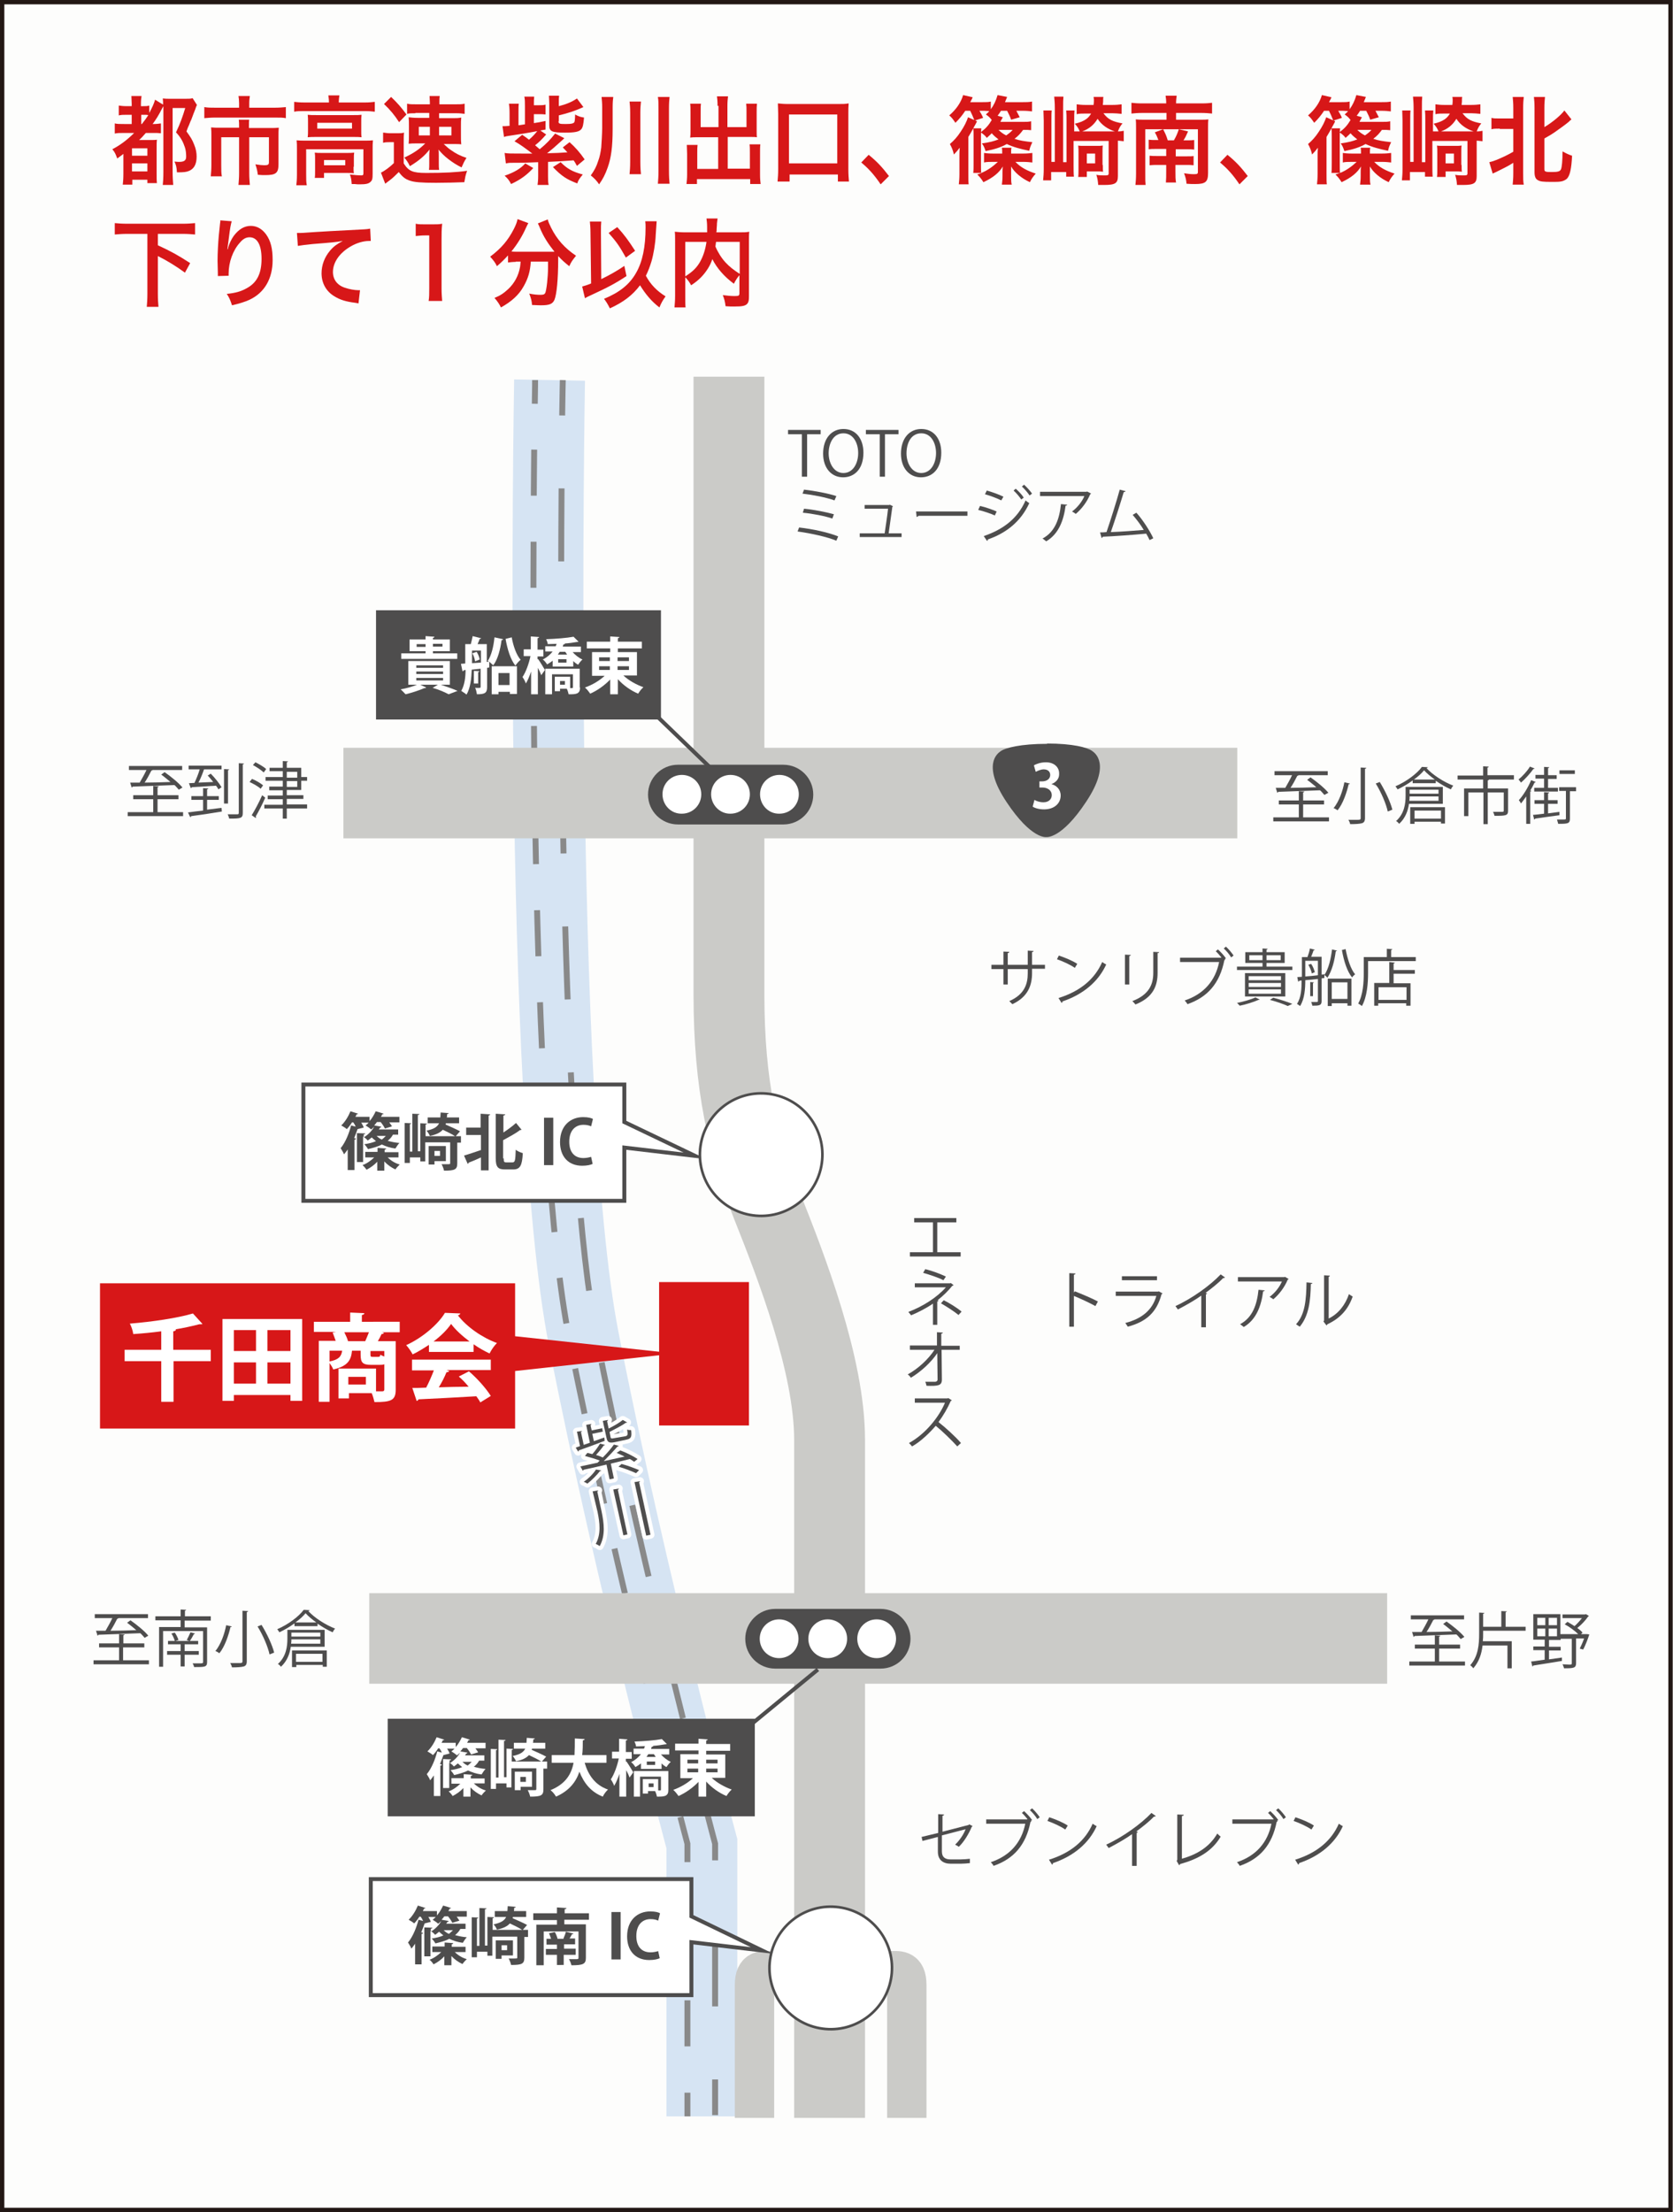 <?xml version="1.0" encoding="utf-8"?>
<!-- Generator: Adobe Illustrator 27.4.1, SVG Export Plug-In . SVG Version: 6.00 Build 0)  -->
<svg version="1.1" xmlns="http://www.w3.org/2000/svg" xmlns:xlink="http://www.w3.org/1999/xlink" x="0px" y="0px"
	 viewBox="0 0 543.7 718.8" style="enable-background:new 0 0 543.7 718.8;" xml:space="preserve">
<style type="text/css">
	.st0{fill:none;}
	.st1{fill:#C1AD96;}
	.st2{fill:#FDFDFC;stroke:#231815;stroke-width:1.417;stroke-miterlimit:10;}
	.st3{fill:url(#SVGID_1_);fill-opacity:0.5;}
	.st4{fill:none;stroke:#D6E4F3;stroke-width:23.027;stroke-miterlimit:10;}
	.st5{fill:none;stroke:#898989;stroke-width:1.919;stroke-miterlimit:10;}
	.st6{fill:none;stroke:#898989;stroke-width:1.919;stroke-miterlimit:10;stroke-dasharray:14.967,14.967;}
	.st7{fill:none;stroke:#898989;stroke-width:1.919;stroke-miterlimit:10;stroke-dasharray:23.726,23.726;}
	.st8{fill:none;stroke:#CBCBC8;stroke-width:29.423;stroke-miterlimit:10;}
	.st9{fill:none;stroke:#CBCBC8;stroke-width:23.027;stroke-miterlimit:10;}
	.st10{fill:none;stroke:#CBCBC8;stroke-width:12.793;stroke-miterlimit:10;}
	.st11{fill:#4E4D4D;}
	.st12{fill:#FFFFFF;}
	.st13{fill:url(#SVGID_00000041999946267811248720000007912519851517897131_);fill-opacity:0.5;}
	.st14{fill:url(#SVGID_00000089570742865424422750000010124517997949381005_);fill-opacity:0.5;}
	.st15{fill:url(#SVGID_00000164486276358699273970000013297936457727082916_);fill-opacity:0.5;}
	.st16{fill:url(#SVGID_00000044145654343195020730000018248092425658767277_);fill-opacity:0.5;}
	.st17{fill:#D71718;}
	.st18{fill:#FFFFFF;stroke:#4E4D4D;stroke-width:1.279;stroke-miterlimit:10;}
	.st19{fill:none;stroke:#FFFFFF;stroke-width:2.558;stroke-linejoin:round;}
	.st20{fill:#FFFFFF;stroke:#4E4D4D;stroke-width:0.847;stroke-miterlimit:10;}
</style>
<pattern  x="-25.7" y="-61.3" width="10" height="40" patternUnits="userSpaceOnUse" id="新規パターンスウォッチ_54" viewBox="0 -40 10 40" style="overflow:visible;">
	<g>
		<rect y="-40" class="st0" width="10" height="40"/>
		<rect y="-40" class="st1" width="5" height="40"/>
		<rect x="5" y="-40" class="st0" width="5" height="40"/>
	</g>
</pattern>
<g id="レイヤー_1">
</g>
<g id="フォント">
	<g>
		<rect x="0.7" y="0.7" class="st2" width="542.2" height="717.4"/>
		
			<pattern  id="SVGID_1_" xlink:href="#譁ｰ隕上ヱ繧ｿ繝ｼ繝ｳ繧ｹ繧ｦ繧ｩ繝メ_54" patternTransform="matrix(0.286 -0.286 0.286 0.286 -3616.227 -7100.373)">
		</pattern>
		<rect x="261" y="290.3" class="st3" width="54.7" height="57.5"/>
		<path class="st4" d="M228.1,687.7v-88.6c0,0-23.1-85.8-38.4-164s-11.1-311.6-11.1-311.6"/>
		<g>
			<g>
				<path class="st5" d="M173.9,123.5c0,0,0,2.7-0.1,7.7"/>
				<path class="st6" d="M173.6,146.1c-0.6,60.5-1.1,225.7,11.4,289c15.4,78.1,38.4,164,38.4,164v73.4"/>
				<line class="st5" x1="223.4" y1="680" x2="223.4" y2="687.7"/>
			</g>
		</g>
		<g>
			<g>
				<path class="st5" d="M182.9,123.5c0,0-0.1,4.1-0.2,11.5"/>
				<path class="st7" d="M182.5,158.7C182,227,182.3,375.8,194,435.1c15.4,78.1,38.4,164,38.4,164v64.8"/>
				<line class="st5" x1="232.4" y1="675.7" x2="232.4" y2="687.3"/>
			</g>
		</g>
		<line class="st8" x1="111.6" y1="257.7" x2="402.1" y2="257.7"/>
		<path class="st9" d="M236.9,122.4c0,0,0,171.3,0,200.8s4.6,49,12.4,68.7c7.8,19.6,20.3,51.7,20.3,75.9c0,24.2,0,220.4,0,220.4"/>
		<line class="st8" x1="120" y1="532.4" x2="450.8" y2="532.4"/>
		<path class="st10" d="M273.1,640.4c0,0,12.9,0,15.8,0c2.9,0,5.8-0.8,5.8,4.6s0,43.2,0,43.2"/>
		<path class="st10" d="M266.8,640.4c0,0-12.9,0-15.8,0s-5.8-0.8-5.8,4.6s0,43.2,0,43.2"/>
		<g>
			<path class="st11" d="M220.3,248.5h34.3c5.3,0,9.7,4.3,9.7,9.7v0c0,5.3-4.3,9.7-9.7,9.7h-34.3c-5.3,0-9.7-4.3-9.7-9.7v0
				C210.6,252.8,215,248.5,220.3,248.5z"/>
			<path class="st12" d="M231.1,258.1c0-3.5,2.8-6.3,6.3-6.3c3.5,0,6.3,2.8,6.3,6.3c0,3.5-2.8,6.3-6.3,6.3
				C234,264.5,231.1,261.6,231.1,258.1z"/>
			<path class="st12" d="M247,258.1c0-3.5,2.8-6.3,6.3-6.3c3.5,0,6.3,2.8,6.3,6.3c0,3.5-2.8,6.3-6.3,6.3
				C249.8,264.5,247,261.6,247,258.1z"/>
			<path class="st12" d="M215.3,258.1c0-3.5,2.8-6.3,6.3-6.3c3.5,0,6.3,2.8,6.3,6.3c0,3.5-2.8,6.3-6.3,6.3
				C218.1,264.5,215.3,261.6,215.3,258.1z"/>
		</g>
		<g>
			<path class="st11" d="M251.9,522.8h34.3c5.3,0,9.7,4.3,9.7,9.7v0c0,5.3-4.3,9.7-9.7,9.7h-34.3c-5.3,0-9.7-4.3-9.7-9.7v0
				C242.2,527.2,246.6,522.8,251.9,522.8z"/>
			<path class="st12" d="M262.7,532.5c0-3.5,2.8-6.3,6.3-6.3c3.5,0,6.3,2.8,6.3,6.3c0,3.5-2.8,6.3-6.3,6.3
				C265.5,538.8,262.7,536,262.7,532.5z"/>
			<path class="st12" d="M278.6,532.5c0-3.5,2.8-6.3,6.3-6.3c3.5,0,6.3,2.8,6.3,6.3c0,3.5-2.8,6.3-6.3,6.3
				C281.4,538.8,278.6,536,278.6,532.5z"/>
			<path class="st12" d="M246.9,532.5c0-3.5,2.8-6.3,6.3-6.3c3.5,0,6.3,2.8,6.3,6.3c0,3.5-2.8,6.3-6.3,6.3
				C249.7,538.8,246.9,536,246.9,532.5z"/>
		</g>
		
			<pattern  id="SVGID_00000062878962177829294500000014191500179186420374_" xlink:href="#譁ｰ隕上ヱ繧ｿ繝ｼ繝ｳ繧ｹ繧ｦ繧ｩ繝メ_54" patternTransform="matrix(0.286 -0.286 0.286 0.286 -3606.439 -7062.722)">
		</pattern>
		
			<rect x="251.6" y="180.8" style="fill:url(#SVGID_00000062878962177829294500000014191500179186420374_);fill-opacity:0.5;" width="130" height="59.2"/>
		
			<pattern  id="SVGID_00000066482329360065981010000002839262350381252224_" xlink:href="#譁ｰ隕上ヱ繧ｿ繝ｼ繝ｳ繧ｹ繧ｦ繧ｩ繝メ_54" patternTransform="matrix(0.286 -0.286 0.286 0.286 -3606.439 -7062.722)">
		</pattern>
		
			<rect x="286.1" y="475.6" style="fill:url(#SVGID_00000066482329360065981010000002839262350381252224_);fill-opacity:0.5;" width="35.7" height="35.7"/>
		
			<pattern  id="SVGID_00000025432249384787472090000010247420364506388110_" xlink:href="#譁ｰ隕上ヱ繧ｿ繝ｼ繝ｳ繧ｹ繧ｦ繧ｩ繝メ_54" patternTransform="matrix(0.286 -0.286 0.286 0.286 -3606.439 -7062.722)">
		</pattern>
		
			<rect x="359.5" y="438.9" style="fill:url(#SVGID_00000025432249384787472090000010247420364506388110_);fill-opacity:0.5;" width="62.5" height="68.9"/>
		
			<pattern  id="SVGID_00000140725114272165905130000003991362012417885577_" xlink:href="#譁ｰ隕上ヱ繧ｿ繝ｼ繝ｳ繧ｹ繧ｦ繧ｩ繝メ_54" patternTransform="matrix(0.286 -0.286 0.286 0.286 -3606.439 -7062.722)">
		</pattern>
		
			<rect x="300" y="553.9" style="fill:url(#SVGID_00000140725114272165905130000003991362012417885577_);fill-opacity:0.5;" width="28.8" height="28.8"/>
		<rect x="214.2" y="416.6" class="st17" width="29.2" height="46.6"/>
		<g>
			<path class="st11" d="M340.2,241.6c8.5,0,13.2,1.3,14.7,2.4c1,0.7,6.2,4.3-1.9,16.5C344.9,272.8,340,272,340,272
				s-4.8,0.8-12.9-11.4c-8.1-12.2-2.9-15.8-1.9-16.5c1.5-1.1,6.5-2.4,15.1-2.4C340.3,241.6,340.1,241.6,340.2,241.6z"/>
		</g>
		<g>
			<path class="st12" d="M341.7,254.8c1.6,0.4,3,1.7,3,3.7c0,2.5-2,4.5-5.4,4.5c-1.6,0-3-0.4-3.7-0.9l0.6-2.2
				c0.5,0.4,1.7,0.8,2.9,0.8c1.8,0,2.7-1.1,2.7-2.3c0-1.7-1.5-2.5-3-2.5h-1v-2h0.9c1.2,0,2.6-0.6,2.6-2.1c0-1-0.7-1.8-2.1-1.8
				c-1,0-2,0.5-2.6,0.8l-0.6-2.1c0.8-0.5,2.3-1,3.9-1c2.8,0,4.3,1.7,4.3,3.6C344.3,252.9,343.4,254.1,341.7,254.8L341.7,254.8z"/>
		</g>
		<polygon class="st18" points="202.9,390.2 98.6,390.2 98.6,352.4 202.9,352.4 202.9,364.6 225.9,375.6 202.9,372.9 		"/>
		<g>
			<g>
				<path class="st11" d="M116.2,368.2l2.5,0.1c0,0.2-0.2,0.3-0.5,0.3v1c1.6-1,2.8-2.3,3.4-3.5h0c-0.3,0.3-0.7,0.7-1,0.9
					c-0.4-0.4-1.3-1-1.8-1.3c0.3-0.3,0.7-0.5,1-0.9h-2.4c0.4,0.6,0.7,1.2,0.8,1.6l-2,0.5c-0.3,0.9-0.7,1.9-1.1,2.9l0.6,0.2
					c0,0.2-0.2,0.3-0.5,0.3v9.9H113v-6.7c-0.4,0.6-0.8,1.1-1.2,1.6c-0.2-0.6-0.8-1.5-1.1-2c1.6-1.9,2.8-5,3.4-7.4l1.5,0.4
					c-0.2-0.5-0.5-1-0.8-1.4h-0.4c-0.5,0.8-1.1,1.6-1.7,2.2c-0.4-0.4-1.3-0.9-1.8-1.2c1.2-1.1,2.3-2.9,3-4.6l2.5,0.8
					c-0.1,0.1-0.3,0.2-0.5,0.2c-0.1,0.2-0.2,0.5-0.4,0.8h4.6v1.4c0.8-0.9,1.5-2.1,2-3.2c1,0.3,1.8,0.5,2.6,0.8
					c-0.1,0.1-0.2,0.2-0.5,0.2c-0.1,0.3-0.2,0.5-0.4,0.8h6v1.8h-3.3c0.4,0.5,0.7,1,0.9,1.3l-2.3,0.7c-0.3-0.6-0.8-1.4-1.4-2.1h-1.2
					c-0.3,0.4-0.6,0.8-0.9,1.1l2.3,0.4c0,0.2-0.2,0.3-0.4,0.3c-0.1,0.2-0.2,0.4-0.4,0.6h6.3v1.7h-1.7c-0.4,0.8-1,1.4-1.7,2
					c1.1,0.3,2.4,0.6,3.8,0.7c-0.4,0.4-1,1.3-1.3,1.8c-1.7-0.2-3.1-0.7-4.4-1.3c-1.3,0.7-2.9,1.1-4.5,1.5c-0.2-0.4-0.8-1.2-1.2-1.6
					c1.4-0.2,2.7-0.5,3.8-1c-0.5-0.4-1-0.8-1.4-1.2c-0.4,0.3-0.8,0.7-1.3,1c-0.3-0.4-1-1-1.5-1.3v8.3h-2V368.2z M129.5,376.1H126
					c1,1,2.4,1.9,3.9,2.3c-0.4,0.4-1.1,1.1-1.4,1.6c-1.3-0.6-2.6-1.5-3.6-2.6v3h-2.3v-2.9c-1,1.1-2.3,2-3.5,2.6
					c-0.3-0.5-0.9-1.2-1.3-1.5c1.4-0.5,2.8-1.5,3.8-2.5h-2.9v-1.8h4v-1.3l2.8,0.2c0,0.2-0.2,0.3-0.5,0.4v0.8h4.5V376.1z
					 M122.4,369.1c0.5,0.5,1,0.9,1.7,1.2c0.5-0.4,0.9-0.8,1.3-1.2H122.4z"/>
				<path class="st11" d="M149.8,369.3v2h-1.2v6.7c0,2-0.7,2.4-4.3,2.4c-0.1-0.6-0.5-1.6-0.8-2.1c0.6,0,1.2,0,1.7,0
					c1.1,0,1.1,0,1.1-0.4v-6.7h-8.1v6.2h-1.6v-1.3h-3.4v1.8h-1.7v-13l2.1,0.1c0,0.2-0.2,0.3-0.4,0.3v8.9h0.8v-12.3l2.3,0.1
					c0,0.2-0.2,0.3-0.5,0.3v11.8h0.8V365l2.1,0.1c0,0.2-0.1,0.3-0.4,0.3v3.8h9.6c-0.9-0.6-2.5-1.4-4-2.1c-0.8,0.9-2.1,1.6-4.2,2
					c-0.2-0.5-0.7-1.3-1.1-1.7c2.4-0.5,3.5-1.2,4.1-2.4h-3.7v-1.9h4.1c0-0.5,0.1-1,0.1-1.6l2.6,0.2c0,0.2-0.2,0.3-0.5,0.3
					c0,0.4,0,0.8-0.1,1.1h4v1.9h-4.3l-0.1,0.4c1.6,0.7,3.6,1.6,4.7,2.2l-1.4,1.6H149.8z M144.9,377.3h-3.7v1.1h-1.9v-6h5.6V377.3z
					 M143,374h-1.8v1.6h1.8V374z"/>
				<path class="st11" d="M156.2,366.3v-4.4l3.1,0.2c0,0.2-0.2,0.3-0.5,0.4v17.8h-2.5v-4.2c-1.5,0.7-2.9,1.3-4,1.7
					c0,0.2-0.1,0.3-0.3,0.4l-1.2-2.7c1.4-0.4,3.4-1.1,5.5-1.8v-4.9h-4.8v-2.4H156.2z M163.7,376.4c0,1.1,0.1,1.3,0.8,1.3h2.1
					c0.8,0,0.9-0.8,1-4.1c0.6,0.5,1.6,0.9,2.3,1.1c-0.2,3.9-0.8,5.3-3.1,5.3h-2.7c-2.3,0-3-0.8-3-3.7v-14.4l3.1,0.2
					c0,0.2-0.2,0.3-0.6,0.4v5.5c1.5-1,3-2.1,4.1-3.1l1.8,2.2c-0.1,0.1-0.3,0.1-0.5,0.1c-1.4,1.1-3.5,2.2-5.5,3.3V376.4z"/>
				<path class="st11" d="M176.8,363.2h3v15.4h-3V363.2z"/>
				<path class="st11" d="M192.6,378.2c-0.6,0.3-1.8,0.6-3.4,0.6c-4.6,0-7.2-3.1-7.2-7.7c0-5.4,3.5-8.1,7.5-8.1
					c1.7,0,2.7,0.3,3.2,0.6l-0.6,2.4c-0.6-0.3-1.4-0.5-2.5-0.5c-2.5,0-4.6,1.7-4.6,5.5c0,3.5,1.8,5.3,4.6,5.3c0.9,0,1.9-0.2,2.5-0.4
					L192.6,378.2z"/>
			</g>
		</g>
		<polygon class="st18" points="224.7,648.3 120.5,648.3 120.5,610.6 224.7,610.6 224.7,622.7 247.7,633.8 224.7,631.1 		"/>
		<g>
			<g>
				<path class="st11" d="M138,626.3l2.5,0.1c0,0.2-0.2,0.3-0.5,0.3v1c1.6-1,2.8-2.3,3.4-3.5h0c-0.3,0.3-0.7,0.7-1,0.9
					c-0.4-0.4-1.3-1-1.8-1.3c0.3-0.3,0.7-0.5,1-0.9h-2.4c0.4,0.6,0.7,1.2,0.8,1.6l-2,0.5c-0.3,0.9-0.7,1.9-1.1,2.9l0.6,0.2
					c0,0.2-0.2,0.3-0.5,0.3v9.9h-2.1v-6.7c-0.4,0.6-0.8,1.1-1.2,1.6c-0.2-0.6-0.8-1.5-1.1-2c1.6-1.9,2.8-5,3.4-7.4l1.5,0.4
					c-0.2-0.5-0.5-1-0.8-1.4h-0.4c-0.5,0.8-1.1,1.6-1.7,2.2c-0.4-0.4-1.3-0.9-1.8-1.2c1.2-1.1,2.3-2.9,3-4.6l2.5,0.8
					c-0.1,0.1-0.3,0.2-0.5,0.2c-0.1,0.2-0.2,0.5-0.4,0.8h4.6v1.4c0.8-0.9,1.5-2.1,2-3.2c1,0.3,1.8,0.5,2.6,0.8
					c-0.1,0.1-0.2,0.2-0.5,0.2c-0.1,0.3-0.2,0.5-0.4,0.8h6v1.8h-3.3c0.4,0.5,0.7,1,0.9,1.3l-2.3,0.7c-0.3-0.6-0.8-1.4-1.4-2.1h-1.2
					c-0.3,0.4-0.6,0.8-0.9,1.1l2.3,0.4c0,0.2-0.2,0.3-0.4,0.3c-0.1,0.2-0.2,0.4-0.4,0.6h6.3v1.7h-1.7c-0.4,0.8-1,1.4-1.7,2
					c1.1,0.3,2.4,0.6,3.8,0.7c-0.4,0.4-1,1.3-1.3,1.8c-1.7-0.2-3.1-0.7-4.4-1.3c-1.3,0.7-2.9,1.1-4.5,1.5c-0.2-0.4-0.8-1.2-1.2-1.6
					c1.4-0.2,2.7-0.5,3.8-1c-0.5-0.4-1-0.8-1.4-1.2c-0.4,0.3-0.8,0.7-1.3,1c-0.3-0.4-1-1-1.5-1.3v8.3h-2V626.3z M151.3,634.3h-3.5
					c1,1,2.4,1.9,3.9,2.3c-0.4,0.4-1.1,1.1-1.4,1.6c-1.3-0.6-2.6-1.5-3.6-2.6v3h-2.3v-2.9c-1,1.1-2.3,2-3.5,2.6
					c-0.3-0.5-0.9-1.2-1.3-1.5c1.4-0.5,2.8-1.5,3.8-2.5h-2.9v-1.8h4v-1.3l2.8,0.2c0,0.2-0.2,0.3-0.5,0.4v0.8h4.5V634.3z
					 M144.2,627.2c0.5,0.5,1,0.9,1.7,1.2c0.5-0.4,0.9-0.8,1.3-1.2H144.2z"/>
				<path class="st11" d="M171.6,627.4v2h-1.2v6.7c0,2-0.7,2.4-4.3,2.4c-0.1-0.6-0.5-1.6-0.8-2.1c0.6,0,1.2,0,1.7,0
					c1.1,0,1.1,0,1.1-0.4v-6.7H160v6.2h-1.6v-1.3H155v1.8h-1.7v-13l2.1,0.1c0,0.2-0.2,0.3-0.4,0.3v8.9h0.8v-12.3l2.3,0.1
					c0,0.2-0.2,0.3-0.5,0.3v11.8h0.8v-9.3l2.1,0.1c0,0.2-0.1,0.3-0.4,0.3v3.8h9.6c-0.9-0.6-2.5-1.4-4-2.1c-0.8,0.9-2.1,1.6-4.2,2
					c-0.2-0.5-0.7-1.3-1.1-1.7c2.4-0.5,3.5-1.2,4.1-2.4h-3.7v-1.9h4.1c0-0.5,0.1-1,0.1-1.6l2.6,0.2c0,0.2-0.2,0.3-0.5,0.3
					c0,0.4,0,0.8-0.1,1.1h4v1.9h-4.3l-0.1,0.4c1.6,0.7,3.6,1.6,4.7,2.2l-1.4,1.6H171.6z M166.7,635.4H163v1.1h-1.9v-6h5.6V635.4z
					 M164.8,632.1H163v1.6h1.8V632.1z"/>
				<path class="st11" d="M191.3,623.8h-7.9v1.5h7v10.9c0,2-0.9,2.4-4.7,2.4c-0.1-0.6-0.5-1.5-0.8-2c1,0,2.2,0,2.6,0
					c0.4,0,0.5-0.1,0.5-0.4v-8.6h-11.3v11h-2.4v-13.2h6.7v-1.5h-7.7v-2.2h7.7v-1.9l3.1,0.2c0,0.2-0.2,0.3-0.6,0.4v1.3h7.9V623.8z
					 M187,635.2h-3.8v3.3H181v-3.3h-3.6v-1.9h3.6v-1.4h-3.4V630h1.5c-0.2-0.5-0.4-1.2-0.7-1.8l1.9-0.4c0.4,0.6,0.7,1.5,0.9,2.1
					L181,630h2.3l-0.2-0.1c0.3-0.7,0.7-1.6,0.8-2.2l2.5,0.6c-0.1,0.1-0.2,0.2-0.5,0.2c-0.2,0.4-0.5,0.9-0.8,1.4h1.8v1.9h-3.6v1.4
					h3.8V635.2z"/>
				<path class="st11" d="M198.7,621.3h3v15.4h-3V621.3z"/>
				<path class="st11" d="M214.4,636.3c-0.6,0.3-1.8,0.6-3.4,0.6c-4.6,0-7.2-3.1-7.2-7.7c0-5.4,3.5-8.1,7.5-8.1
					c1.7,0,2.7,0.3,3.2,0.6l-0.6,2.4c-0.6-0.3-1.4-0.5-2.5-0.5c-2.5,0-4.6,1.7-4.6,5.5c0,3.5,1.8,5.3,4.6,5.3c0.9,0,1.9-0.2,2.5-0.4
					L214.4,636.3z"/>
			</g>
		</g>
		<g>
			<g>
				<path class="st11" d="M423.5,265.6h8.4v1.3h-18.1v-1.3h8.3v-4.2h-6.5v-1.3h6.5v-3l1.8,0.1c0,0.1-0.1,0.2-0.4,0.3v2.6h6.8v1.3
					h-6.8V265.6z M430.4,258.3c-0.4-0.4-0.8-1-1.4-1.5c-5,0.2-10.3,0.4-13.6,0.5c0,0.2-0.2,0.2-0.3,0.3l-0.5-1.6c0.9,0,2,0,3.1,0
					c0.7-1.2,1.6-2.8,2.2-4.1h-5.7v-1.3h17.3v1.3H422c-0.1,0.1-0.2,0.2-0.4,0.2c-0.6,1.2-1.4,2.7-2.2,3.9c2.6,0,5.5-0.1,8.4-0.2
					c-1-0.8-2-1.7-3-2.4l1.1-0.8c2,1.4,4.6,3.5,5.8,5L430.4,258.3z"/>
				<path class="st11" d="M438.7,254.6c0,0.2-0.2,0.2-0.4,0.2c-0.6,2.6-1.8,6.3-3.6,8.5c-0.3-0.2-0.9-0.6-1.3-0.7
					c1.8-2.2,3-5.7,3.5-8.4L438.7,254.6z M442.2,249.4l1.8,0.1c0,0.2-0.1,0.3-0.4,0.3v16c0,1-0.3,1.5-1,1.7c-0.7,0.2-2,0.3-3.8,0.3
					c-0.1-0.4-0.3-1-0.6-1.4c0.9,0,1.8,0,2.4,0c1.4,0,1.6,0,1.6-0.6V249.4z M451,263.7c-0.5-2.4-2.1-6.2-3.9-9.1l1.3-0.5
					c1.8,2.9,3.5,6.6,4.1,9L451,263.7z"/>
				<path class="st11" d="M459.1,253.6c-1.5,1.1-3.2,2.1-4.9,2.9c-0.2-0.3-0.5-0.8-0.7-1c3.5-1.5,7-4.1,8.6-6.3l1.9,0.1
					c0,0.2-0.2,0.2-0.4,0.3c2,2.2,5.6,4.5,8.7,5.7c-0.3,0.3-0.6,0.8-0.8,1.2c-1.6-0.7-3.3-1.7-4.9-2.8v0.8h-7.5V253.6z M468.8,261.2
					h-10.9c-0.3,2.2-1.2,4.7-3.2,6.5c-0.2-0.3-0.7-0.8-1-0.9c2.7-2.4,3.1-5.7,3.1-8.2v-2.9h12.1V261.2z M458.1,258.8
					c0,0.4,0,0.9-0.1,1.4h9.5v-1.4H458.1z M467.5,256.6h-9.4v1.3h9.4V256.6z M458.3,267.7v-5.4h11.3v5.3h-1.3v-0.6h-8.6v0.7H458.3z
					 M466.3,253.3c-1.4-1-2.6-2-3.5-3c-0.8,1-1.9,2-3.3,3H466.3z M468.3,263.4h-8.6v2.6h8.6V263.4z"/>
				<path class="st11" d="M492,252v1.3h-8.4v0h0.3c0,0.1-0.1,0.2-0.4,0.3v2.6h6.6v7.2c0,1.6-0.6,1.7-4.4,1.7c-0.1-0.4-0.3-1-0.5-1.3
					c1.4,0,2.7,0,3,0c0.4,0,0.5-0.1,0.5-0.4v-5.9h-5.2v10.3h-1.4v-10.3h-4.9v7.7h-1.4v-9h6.2v-2.9h-8.3V252h8.3V249l1.8,0.1
					c0,0.2-0.1,0.3-0.4,0.3v2.5H492z"/>
				<path class="st11" d="M498.7,249.7c0,0.1-0.2,0.2-0.4,0.2c-0.9,1.3-2.6,3.2-4,4.4c-0.2-0.3-0.5-0.7-0.8-1
					c1.3-1.1,2.9-2.8,3.7-4.2L498.7,249.7z M496,258.8c-0.6,0.9-1.2,1.6-1.7,2.3c-0.1-0.3-0.5-0.8-0.7-1.1c1.4-1.5,3-4.1,4-6.5
					l1.5,0.6c-0.1,0.1-0.2,0.2-0.4,0.2c-0.4,0.9-0.9,1.8-1.4,2.6l0.4,0.1c0,0.1-0.2,0.2-0.4,0.2v10.5H496V258.8z M506.8,263.8l0,1.1
					c-2.9,0.4-6,0.8-7.9,1.1c0,0.2-0.1,0.2-0.3,0.3l-0.4-1.5c1-0.1,2.2-0.2,3.6-0.4v-3.2h-3.1v-1.2h3.1v-2.6l1.7,0.1
					c0,0.1-0.1,0.2-0.4,0.3v2.2h3.1v1.2h-3.1v3.1L506.8,263.8z M501.8,255.9v-2.9H499v-1.2h2.8v-2.6l1.7,0.1c0,0.1-0.1,0.2-0.4,0.3
					v2.3h2.8v1.2h-2.8v2.9h3.2v1.2h-7.7v-1.2H501.8z M512.2,255.9v1.2h-2v8.9c0,1.6-0.6,1.7-3.8,1.7c-0.1-0.4-0.3-1-0.4-1.4
					c0.7,0,1.3,0,1.8,0c1,0,1.1,0,1.1-0.4v-8.9h-2.2v-1.2H512.2z M511.8,250.3v1.2h-5v-1.2H511.8z"/>
			</g>
		</g>
		<g>
			<g>
				<path class="st11" d="M51.1,263.9h8.4v1.3H41.5v-1.3h8.3v-4.2h-6.5v-1.3h6.5v-3l1.8,0.1c0,0.1-0.1,0.2-0.4,0.3v2.6h6.8v1.3h-6.8
					V263.9z M58.1,256.6c-0.4-0.4-0.8-1-1.4-1.5c-5,0.2-10.3,0.4-13.6,0.5c0,0.2-0.2,0.2-0.3,0.3l-0.5-1.6c0.9,0,2,0,3.1,0
					c0.7-1.2,1.6-2.8,2.2-4.1h-5.7v-1.3h17.3v1.3h-9.6c-0.1,0.1-0.2,0.2-0.4,0.2c-0.6,1.2-1.4,2.7-2.2,3.9c2.6,0,5.5-0.1,8.4-0.2
					c-1-0.8-2-1.7-3-2.4l1.1-0.8c2,1.4,4.6,3.5,5.8,5L58.1,256.6z"/>
				<path class="st11" d="M67.3,263.1l4.7-0.6l0.1,1.2c-3.6,0.6-7.6,1.2-10,1.5c0,0.2-0.1,0.3-0.3,0.3l-0.7-1.5
					c1.3-0.2,3-0.4,4.9-0.6v-3.5h-3.8v-1.2H66v-2.6l1.7,0.1c0,0.1-0.1,0.2-0.4,0.3v2.2h3.8v1.2h-3.8V263.1z M61.4,254.5l1.8-0.1
					c0.6-1.3,1.3-3,1.7-4.4h-3.6v-1.2H72v1.2h-5.7c-0.4,1.2-1.1,3-1.8,4.3c1.5-0.1,3.2-0.1,4.8-0.2c-0.6-0.7-1.2-1.5-1.8-2.1l1-0.6
					c1.3,1.3,2.8,3.2,3.5,4.4l-1,0.7c-0.2-0.4-0.5-0.8-0.8-1.2c-2.9,0.2-6,0.4-7.9,0.5c0,0.2-0.1,0.2-0.3,0.3L61.4,254.5z M74.5,250
					c0,0.1-0.1,0.2-0.4,0.3v10.8h-1.3v-11.2L74.5,250z M77.6,248l1.7,0.1c0,0.1-0.1,0.2-0.4,0.3v15.7c0,1.8-0.6,1.9-4.4,1.9
					c-0.1-0.4-0.3-1-0.5-1.4c1.4,0,2.7,0,3.1,0c0.4,0,0.5-0.1,0.5-0.5V248z"/>
				<path class="st11" d="M81.9,253.1c1.3,0.5,2.8,1.4,3.6,2.1l-0.8,1.1c-0.7-0.7-2.3-1.6-3.6-2.2L81.9,253.1z M81.8,264.9
					c1-1.6,2.4-4.2,3.4-6.5l1,0.8c-0.9,2.1-2.2,4.6-3.1,6.1c0.1,0.1,0.1,0.2,0.1,0.3c0,0.1,0,0.1-0.1,0.2L81.8,264.9z M83,247.7
					c1.2,0.6,2.8,1.5,3.5,2.2c-0.4,0.6-0.6,0.8-0.8,1.1c-0.7-0.7-2.2-1.7-3.5-2.4L83,247.7z M99.8,261.5v1.2h-6.6v3.3h-1.3v-3.3h-6
					v-1.2h6v-1.8h-4.9v-1.2h4.9v-1.7h-4.4v-1.2h4.4v-1.9h-5.6v-1.2h5.6v-1.9h-4.3v-1.1h4.3v-2.2l1.7,0.1c0,0.1-0.1,0.2-0.4,0.3v1.8
					h4.7v3h1.9v1.2h-1.9v3h-4.7v1.7h5.4v1.2h-5.4v1.8H99.8z M93.2,250.8v1.9h3.4v-1.9H93.2z M93.2,253.8v1.9h3.4v-1.9H93.2z"/>
			</g>
		</g>
		<g>
			<g>
				<path class="st11" d="M40,539.5h8.4v1.3H30.4v-1.3h8.3v-4.2h-6.5v-1.3h6.5v-3l1.8,0.1c0,0.1-0.1,0.2-0.4,0.3v2.6h6.8v1.3H40
					V539.5z M47,532.2c-0.4-0.4-0.8-1-1.4-1.5c-5,0.2-10.3,0.4-13.6,0.5c0,0.2-0.2,0.2-0.3,0.3l-0.5-1.6c0.9,0,2,0,3.1,0
					c0.7-1.2,1.6-2.8,2.2-4.1h-5.7v-1.3h17.3v1.3h-9.6c-0.1,0.1-0.2,0.2-0.4,0.2c-0.6,1.2-1.4,2.7-2.2,3.9c2.6,0,5.5-0.1,8.4-0.2
					c-1-0.8-2-1.7-3-2.4l1.1-0.8c2,1.4,4.6,3.5,5.8,5L47,532.2z"/>
				<path class="st11" d="M68.4,526.6H60v2.2h7.3v11.3c0,0.8-0.2,1.2-0.8,1.4c-0.6,0.2-1.8,0.2-3.4,0.2c-0.1-0.4-0.3-0.9-0.5-1.2
					c0.7,0,1.3,0,1.8,0c1.5,0,1.6,0,1.6-0.5v-10H53v11.6h-1.3v-12.9h7v-2.2h-8.2v-1.3h8.2v-2.2l1.8,0.1c0,0.1-0.1,0.2-0.4,0.3v1.8
					h8.4V526.6z M64.6,537.7H60v3.8h-1.3v-3.8h-4.4v-1.2h4.4v-2.2h-4.1v-1.1h2.2c-0.2-0.7-0.6-1.7-1.1-2.4l1.1-0.3
					c0.5,0.7,1,1.7,1.2,2.4l-1,0.3h4.5c-0.3-0.1-0.6-0.2-0.8-0.3c0.4-0.7,0.9-1.8,1.2-2.5l1.5,0.4c-0.1,0.1-0.2,0.2-0.4,0.2
					c-0.3,0.6-0.8,1.5-1.3,2.2h2.7v1.1H60v2.2h4.6V537.7z"/>
				<path class="st11" d="M75.3,528.5c0,0.2-0.2,0.2-0.4,0.2c-0.6,2.6-1.8,6.3-3.6,8.5c-0.3-0.2-0.9-0.6-1.3-0.7
					c1.8-2.2,3-5.7,3.5-8.4L75.3,528.5z M78.8,523.4l1.8,0.1c0,0.2-0.1,0.3-0.4,0.3v16c0,1-0.3,1.5-1,1.7c-0.7,0.2-2,0.3-3.8,0.3
					c-0.1-0.4-0.3-1-0.6-1.4c0.9,0,1.8,0,2.4,0c1.4,0,1.6,0,1.6-0.6V523.4z M87.6,537.6c-0.5-2.4-2.1-6.2-3.9-9.1l1.3-0.5
					c1.8,2.9,3.5,6.6,4.1,9L87.6,537.6z"/>
				<path class="st11" d="M95.7,527.5c-1.5,1.1-3.2,2.1-4.9,2.9c-0.2-0.3-0.5-0.8-0.7-1c3.5-1.5,7-4.1,8.6-6.3l1.9,0.1
					c0,0.2-0.2,0.2-0.4,0.3c2,2.2,5.6,4.5,8.7,5.7c-0.3,0.3-0.6,0.8-0.8,1.2c-1.6-0.7-3.3-1.7-4.9-2.8v0.8h-7.5V527.5z M105.4,535.1
					H94.5c-0.3,2.2-1.2,4.7-3.2,6.5c-0.2-0.3-0.7-0.8-1-0.9c2.7-2.4,3.1-5.7,3.1-8.2v-2.9h12.1V535.1z M94.7,532.7
					c0,0.4,0,0.9-0.1,1.4h9.5v-1.4H94.7z M104.1,530.5h-9.4v1.3h9.4V530.5z M94.9,541.7v-5.4h11.3v5.3h-1.3V541h-8.6v0.7H94.9z
					 M102.8,527.2c-1.4-1-2.6-2-3.5-3c-0.8,1-1.9,2-3.3,3H102.8z M104.8,537.4h-8.6v2.6h8.6V537.4z"/>
			</g>
		</g>
		<g>
			<g>
				<path class="st11" d="M467.7,539.9h8.4v1.3H458v-1.3h8.3v-4.2h-6.5v-1.3h6.5v-3l1.8,0.1c0,0.1-0.1,0.2-0.4,0.3v2.6h6.8v1.3h-6.8
					V539.9z M474.7,532.6c-0.4-0.4-0.8-1-1.4-1.5c-5,0.2-10.3,0.4-13.6,0.5c0,0.2-0.2,0.2-0.3,0.3l-0.5-1.6c0.9,0,2,0,3.1,0
					c0.7-1.2,1.6-2.8,2.2-4.1h-5.7v-1.3h17.3v1.3h-9.6c-0.1,0.1-0.2,0.2-0.4,0.2c-0.6,1.2-1.4,2.7-2.2,3.9c2.6,0,5.5-0.1,8.4-0.2
					c-1-0.8-2-1.7-3-2.4l1.1-0.8c2,1.4,4.6,3.5,5.8,5L474.7,532.6z"/>
				<path class="st11" d="M482,529.9v0.8c0,0.9,0,1.7-0.1,2.6h9.4v8.8h-1.4v-7.4h-8.1c-0.3,2.7-1.1,5.2-3,7.4c-0.2-0.3-0.7-0.8-1-1
					c2.6-2.9,2.9-6.7,2.9-10.3V524l1.7,0.1c0,0.1-0.1,0.2-0.4,0.3v4.2h5.9v-5.1l1.8,0.1c0,0.1-0.1,0.2-0.4,0.3v4.7h6.5v1.3H482z"/>
				<path class="st11" d="M515.8,531l0.7,0.1c-0.3,1-1.3,3.7-2,4.9c-0.9-0.2-1-0.3-1.1-0.3c0.4-0.8,1-2.1,1.4-3.3h-2.6v8
					c0,1.6-0.7,1.7-3.9,1.7c-0.1-0.4-0.3-0.9-0.5-1.3c0.8,0,1.5,0.1,2,0.1c0.9,0,1,0,1-0.4v-8h-3.6v0.4h-3.8v2.2h3.8v1.2h-3.8v2.9
					l4.2-0.6l0,1.1c-3.4,0.6-7,1.1-9.3,1.5c0,0.2-0.2,0.2-0.3,0.3l-0.4-1.6c1.2-0.1,2.7-0.4,4.4-0.6v-3.1h-3.7V535h3.7v-2.2h-3.7
					v-8.3h8.8v6.5h5.8c-1.1-1.1-2.9-2.4-4.4-3.2l0.9-0.8c0.7,0.4,1.5,0.9,2.3,1.4c0.8-0.7,1.7-1.7,2.4-2.6h-6.3v-1.2h7.3l0.3-0.1
					l1,0.6c-0.1,0.1-0.2,0.1-0.3,0.2c-0.8,1.2-2.2,2.7-3.5,3.7c0.7,0.5,1.3,1,1.7,1.5l-0.5,0.5h1.7L515.8,531z M499.6,525.7v2.4h2.6
					v-2.4H499.6z M499.6,529.2v2.5h2.6v-2.5H499.6z M506,528.1v-2.4h-2.7v2.4H506z M506,531.7v-2.5h-2.7v2.5H506z"/>
			</g>
		</g>
		<g>
			<g>
				<path class="st11" d="M339.6,314.8h-4.2v1.4c0,3.8-1.2,7.7-6.4,10.1c-0.3-0.3-0.7-0.7-1-1c5.1-2.2,6-5.8,6-9v-1.4h-6.5v5h-1.4
					v-5h-3.9v-1.4h3.9v-4.3l1.9,0.1c0,0.2-0.2,0.4-0.5,0.4v3.8h6.5v-4.6l1.9,0.1c0,0.2-0.2,0.3-0.5,0.4v4.1h4.2V314.8z"/>
				<path class="st11" d="M344.1,310.5c2.1,0.7,4.5,1.7,6,2.7l-0.8,1.3c-1.4-1-3.8-2.1-5.8-2.8L344.1,310.5z M344,324.3
					c7.1-2.2,11.8-6.2,14.2-11.7c0.4,0.3,0.9,0.6,1.3,0.8c-2.5,5.5-7.4,9.7-14.2,12c0,0.2-0.1,0.4-0.3,0.5L344,324.3z"/>
				<path class="st11" d="M365.6,319.9v-9.7l1.9,0.1c0,0.2-0.2,0.3-0.5,0.4v9.2H365.6z M376.7,309.4c0,0.2-0.2,0.3-0.5,0.3v6.4
					c0,4.2-1.4,8-7.2,10.3c-0.2-0.3-0.7-0.8-1-1.1c5.5-2.1,6.8-5.5,6.8-9.2v-6.8L376.7,309.4z"/>
				<path class="st11" d="M397,311.2c-0.6-0.7-1.3-1.6-1.9-2.1l0.7-0.6c0.9,0.8,2,2,2.6,2.9l-0.4,0.3l0.2,0.1
					c-0.1,0.1-0.2,0.2-0.3,0.2c-1.5,7.5-5.4,12-12,14.3c-0.2-0.4-0.6-0.9-0.9-1.2c6.3-2.1,10-6.5,11.2-12.5h-12.7v-1.4h13.3l0.3-0.2
					L397,311.2z M400.1,311.1c-0.5-0.9-1.6-2.2-2.4-2.9l0.7-0.6c0.9,0.8,1.9,2,2.5,2.9L400.1,311.1z"/>
				<path class="st11" d="M411.6,314.1h8.4v1.1h-18v-1.1h8.3v-1.2h-5.6v-3.5h5.6v-1.2l1.7,0.1c0,0.1-0.1,0.2-0.4,0.3v0.8h5.9v3.5
					h-5.9V314.1z M409.4,324.8c-0.1,0.1-0.2,0.1-0.4,0.1c-1.6,0.7-4.1,1.5-6.1,1.9c-0.2-0.2-0.6-0.7-0.9-0.9c2-0.4,4.5-1.1,6-1.8
					L409.4,324.8z M417.7,316.2v7.6h-13.1v-7.6H417.7z M416.3,318.5v-1.3h-10.5v1.3H416.3z M416.3,320.7v-1.3h-10.5v1.3H416.3z
					 M416.3,322.9v-1.4h-10.5v1.4H416.3z M406,312h4.3v-1.6H406V312z M416.2,310.4h-4.6v1.6h4.6V310.4z M418.5,326.9
					c-1.3-0.6-3.5-1.4-5.8-2l1.1-0.7c2.3,0.6,4.7,1.4,6.2,2L418.5,326.9z"/>
				<path class="st11" d="M430.4,316.8c1.4-2,2.1-5.2,2.5-8.3l1.6,0.4c0,0.1-0.2,0.2-0.4,0.2c-0.4,3.1-1.2,6.3-2.7,8.6
					C431.2,317.4,430.7,317.1,430.4,316.8l0,1l-0.9,0.1v7.4c0,1.4-0.7,1.5-3,1.5c-0.1-0.3-0.2-0.9-0.4-1.2c0.4,0,0.8,0,1.2,0
					c0.9,0,1,0,1-0.3v-7.2c-1.5,0.2-2.9,0.3-4.1,0.4c0,2.6-0.2,6.1-1.7,8.4c-0.2-0.2-0.7-0.5-1-0.7c1.4-2.1,1.5-5.1,1.5-7.6
					l-0.8,0.1c0,0.2-0.2,0.2-0.3,0.3l-0.3-1.5l1.5-0.1V311h1.8c0.3-0.8,0.7-2,0.8-2.8l1.6,0.4c0,0.1-0.2,0.2-0.4,0.2
					c-0.2,0.6-0.5,1.4-0.8,2.1h3.4v5.8l0.9-0.1V316.8z M424.2,312.2v5.1c1.3-0.1,2.7-0.2,4.1-0.4v-4.7H424.2z M426.3,316.3
					c-0.1-0.8-0.6-1.9-1.1-2.8l0.9-0.3c0.6,0.8,1,2,1.2,2.7L426.3,316.3z M427,319.2c0,0.1-0.1,0.2-0.3,0.2v4.3h-0.9v-4.6L427,319.2
					z M431.5,326.9V318h7.7v8.8h-1.3v-0.8h-5.1v0.9H431.5z M437.9,319.2h-5.1v5.4h5.1V319.2z M437.3,308.4c0.6,3.2,1.7,6.6,3.1,8.2
					c-0.3,0.2-0.8,0.7-1,1c-1.6-1.9-2.7-5.4-3.3-8.9L437.3,308.4z"/>
				<path class="st11" d="M452.2,311h7.9v1.3h-15.5v4c0,3.1-0.3,7.6-2,10.6c-0.2-0.2-0.8-0.6-1.2-0.8c1.6-2.9,1.8-7,1.8-9.9V311h7.5
					v-2.7l1.8,0.1c0,0.1-0.1,0.2-0.4,0.3V311z M453.3,312.8c0,0.1-0.1,0.2-0.4,0.3v2.1h6.9v1.2h-6.9v3.1h5.5v7.3h-1.4v-0.8h-9.1v0.8
					h-1.3v-7.4h4.9v-6.8L453.3,312.8z M457.1,324.9v-4.1h-9.1v4.1H457.1z"/>
			</g>
		</g>
		<g>
			<g>
				<path class="st11" d="M356,424.4c-2-1.1-4.8-2.4-7-3.3v10h-1.5v-17.4l2,0.1c0,0.2-0.2,0.4-0.5,0.4v5.8l0.3-0.4
					c2.3,0.9,5.4,2.2,7.5,3.3L356,424.4z"/>
				<path class="st11" d="M377.8,420.3c0,0.1-0.1,0.2-0.3,0.2c-1.6,6-5,9-11,10.6c-0.2-0.4-0.6-0.9-0.8-1.2
					c5.4-1.4,8.8-4.2,10.1-8.8h-13.2v-1.4h13.8l0.2-0.1L377.8,420.3z M376,416h-11.4v-1.3H376V416z"/>
				<path class="st11" d="M398.1,415.1c-0.1,0.1-0.2,0.2-0.4,0.2c-0.1,0-0.1,0-0.2,0c-1.5,1.6-3.8,3.4-5.7,4.8
					c0.2,0.1,0.4,0.2,0.5,0.2c0,0.1-0.2,0.2-0.4,0.3v10.7h-1.5v-10.3c-2.1,1.5-4.9,3.1-7.6,4.5c-0.2-0.3-0.6-0.8-0.8-1.1
					c5.5-2.5,11.4-6.8,14.7-10.3L398.1,415.1z"/>
				<path class="st11" d="M418.8,415.6c0,0.1-0.2,0.1-0.3,0.2c-1.1,2.6-2.8,4.8-4.7,6.4c-0.3-0.3-0.9-0.6-1.2-0.8
					c1.8-1.3,3.3-3.3,4-5h-14.3v-1.4h15.1l0.2-0.1L418.8,415.6z M411,419.3c0,0.2-0.2,0.3-0.5,0.3c-0.6,4.7-2.2,9.2-6.3,11.6
					c-0.3-0.2-0.8-0.7-1.2-0.9c4.1-2.2,5.5-6.4,6-11.2L411,419.3z"/>
				<path class="st11" d="M426.5,416.9c0,0.2-0.2,0.3-0.5,0.3c-0.1,5.4-0.6,10.3-3.6,13.9c-0.3-0.2-0.8-0.5-1.2-0.8
					c3-3.2,3.3-8.2,3.4-13.6L426.5,416.9z M431.7,428.5c3.3-1.6,5.5-4.5,6.7-8c0.3,0.3,0.9,0.6,1.2,0.8c-1.4,4-3.9,7-8.2,9
					c-0.1,0.2-0.2,0.3-0.3,0.4l-1-1.3l0.2-0.3v-14.7l1.9,0.1c0,0.2-0.2,0.3-0.4,0.4V428.5z"/>
			</g>
		</g>
		<g>
			<g>
				<path class="st11" d="M266.8,141.1h-4.5v13.8h-1.7v-13.8h-4.5v-1.4h10.6V141.1z"/>
				<path class="st11" d="M280.6,147.1c0,5.4-3,8-6.6,8c-3.8,0-6.5-3-6.5-7.7c0-5,2.8-8,6.6-8C278.1,139.4,280.6,142.5,280.6,147.1z
					 M269.3,147.3c0,3.2,1.7,6.4,4.8,6.4c3.1,0,4.8-3.1,4.8-6.5c0-3.1-1.5-6.4-4.8-6.4C270.8,140.8,269.3,144.1,269.3,147.3z"/>
				<path class="st11" d="M292.1,141.1h-4.5v13.8h-1.7v-13.8h-4.5v-1.4h10.6V141.1z"/>
				<path class="st11" d="M305.9,147.1c0,5.4-3,8-6.6,8c-3.8,0-6.5-3-6.5-7.7c0-5,2.8-8,6.6-8C303.4,139.4,305.9,142.5,305.9,147.1z
					 M294.6,147.3c0,3.2,1.7,6.4,4.8,6.4c3.1,0,4.8-3.1,4.8-6.5c0-3.1-1.5-6.4-4.8-6.4C296,140.8,294.6,144.1,294.6,147.3z"/>
				<path class="st11" d="M259.7,171.4c4.4,0.5,9.5,1.6,12.7,2.9l-0.6,1.4c-2.8-1.2-8.2-2.4-12.6-3L259.7,171.4z M261.3,165.3
					c3.2,0.3,7.2,1.1,9.7,1.8l-0.5,1.4c-2.3-0.8-6.4-1.6-9.6-1.9L261.3,165.3z M261.3,159.1c3.4,0.4,7.8,1.2,10.5,2.1l-0.6,1.4
					c-2.8-1-7-1.8-10.4-2.2L261.3,159.1z"/>
				<path class="st11" d="M293,173.3v1.2h-13.6v-1.2h8.1c0.3-2,0.9-6,1.1-8h-7.6v-1.2h8l0.2-0.1l1,0.5c0,0.1-0.1,0.2-0.2,0.2
					c-0.3,2.1-0.9,6.5-1.2,8.6H293z"/>
				<path class="st11" d="M297.7,166.2h16.7v1.4h-15.9c-0.1,0.2-0.4,0.3-0.6,0.4L297.7,166.2z"/>
				<path class="st11" d="M318.5,164.4c1.8,0.4,4,1.2,5.4,1.8l-0.6,1.3c-1.3-0.6-3.6-1.4-5.4-1.8L318.5,164.4z M319.7,174.2
					c6.4-2.2,11-5.7,13.6-11.6c0.3,0.3,0.9,0.7,1.2,0.9c-2.7,5.9-7.4,9.7-13.5,11.8c0.1,0.2-0.1,0.4-0.2,0.5L319.7,174.2z
					 M320.7,159.4c1.8,0.5,4,1.3,5.4,2l-0.7,1.2c-1.4-0.7-3.5-1.5-5.3-2L320.7,159.4z M330.1,158.8c0.8,0.7,2,1.9,2.6,2.9l-0.8,0.6
					c-0.6-0.9-1.7-2.2-2.5-2.9L330.1,158.8z M332.8,157.5c0.8,0.7,2,2,2.6,2.9l-0.8,0.6c-0.6-0.9-1.7-2.2-2.5-2.9L332.8,157.5z"/>
				<path class="st11" d="M354.6,160.4c0,0.1-0.2,0.1-0.3,0.2c-1.1,2.6-2.8,4.8-4.7,6.4c-0.3-0.3-0.9-0.6-1.2-0.8
					c1.8-1.3,3.3-3.3,4-5H338v-1.4h15.1l0.2-0.1L354.6,160.4z M346.8,164c0,0.2-0.2,0.3-0.5,0.3c-0.6,4.7-2.2,9.2-6.3,11.6
					c-0.3-0.2-0.8-0.7-1.2-0.9c4.1-2.2,5.5-6.4,6-11.2L346.8,164z"/>
				<path class="st11" d="M373.6,175.5c-0.3-0.7-0.7-1.4-1.1-2.1c-4.2,0.4-11,0.9-14.1,1c-0.1,0.2-0.2,0.4-0.4,0.4l-0.5-1.8
					c0.6,0,1.3,0,2.1-0.1c1.3-3.8,3.2-9.8,4.3-13.8l1.9,0.5c-0.1,0.2-0.3,0.3-0.6,0.3c-1.1,3.7-2.8,9-4.2,13
					c3.3-0.1,8.1-0.5,10.7-0.7c-1-1.7-2.4-3.5-3.6-4.9l1.2-0.7c2.1,2.3,4.5,6.1,5.5,8.3L373.6,175.5z"/>
			</g>
		</g>
		<g>
			<g>
				<path class="st11" d="M316.1,593.4c-0.1,0.1-0.2,0.2-0.3,0.2c-0.9,2.2-2.5,4.9-4.2,6.5c-0.3-0.2-0.8-0.5-1.2-0.7
					c1.5-1.4,2.8-3.4,3.4-5l-7.7,2v5.2c0,2,1.2,2.6,2.8,2.6h3.3c0.8,0,2.2-0.1,3-0.2c0,0.4,0,1,0,1.4c-0.8,0.1-2.2,0.2-3,0.2H309
					c-2.5,0-4.2-1.2-4.2-3.9v-4.8l-5,1.3l-0.3-1.3l5.4-1.3v-6.1l1.9,0.1c0,0.2-0.2,0.4-0.5,0.4v5.2l8.5-2.2l0.2-0.2L316.1,593.4z"/>
				<path class="st11" d="M334,591.2c-0.6-0.7-1.3-1.6-1.9-2.1l0.7-0.6c0.9,0.8,2,2,2.6,2.9l-0.4,0.3l0.2,0.1
					c-0.1,0.1-0.2,0.2-0.3,0.2c-1.5,7.5-5.4,12-12,14.3c-0.2-0.4-0.6-0.9-0.9-1.2c6.3-2.1,10-6.5,11.2-12.5h-12.7v-1.4h13.3l0.3-0.2
					L334,591.2z M337.1,591.1c-0.5-0.9-1.6-2.2-2.4-2.9l0.7-0.6c0.9,0.8,1.9,2,2.5,2.9L337.1,591.1z"/>
				<path class="st11" d="M341,590.5c2.1,0.7,4.5,1.7,6,2.7l-0.8,1.3c-1.4-1-3.8-2.1-5.8-2.8L341,590.5z M340.9,604.3
					c7.1-2.2,11.8-6.2,14.2-11.7c0.4,0.3,0.9,0.6,1.3,0.8c-2.5,5.5-7.4,9.7-14.2,12c0,0.2-0.1,0.4-0.3,0.5L340.9,604.3z"/>
				<path class="st11" d="M375.6,590.1c-0.1,0.1-0.2,0.2-0.4,0.2c-0.1,0-0.1,0-0.2,0c-1.5,1.6-3.8,3.4-5.7,4.8
					c0.2,0.1,0.4,0.2,0.5,0.2c0,0.1-0.2,0.2-0.4,0.3v10.7h-1.5V596c-2.1,1.5-4.9,3.1-7.6,4.5c-0.2-0.3-0.6-0.8-0.8-1.1
					c5.5-2.5,11.4-6.8,14.7-10.3L375.6,590.1z"/>
				<path class="st11" d="M384,604c5.1-1.4,9.1-3.9,11.6-8.2c0.3,0.3,0.8,0.8,1.1,1c-2.7,4.6-7.2,7.3-13.2,8.9
					c0,0.2-0.2,0.3-0.3,0.4l-0.8-1.4l0.2-0.4v-14.7l2.1,0.1c0,0.2-0.2,0.4-0.6,0.4V604z"/>
				<path class="st11" d="M414,591.2c-0.6-0.7-1.3-1.6-1.9-2.1l0.7-0.6c0.9,0.8,2,2,2.6,2.9l-0.4,0.3l0.2,0.1
					c-0.1,0.1-0.2,0.2-0.3,0.2c-1.5,7.5-5.4,12-12,14.3c-0.2-0.4-0.6-0.9-0.9-1.2c6.3-2.1,10-6.5,11.2-12.5h-12.7v-1.4h13.3l0.3-0.2
					L414,591.2z M417.1,591.1c-0.5-0.9-1.6-2.2-2.4-2.9l0.7-0.6c0.9,0.8,1.9,2,2.5,2.9L417.1,591.1z"/>
				<path class="st11" d="M421,590.5c2.1,0.7,4.5,1.7,6,2.7l-0.8,1.3c-1.4-1-3.8-2.1-5.8-2.8L421,590.5z M420.9,604.3
					c7.1-2.2,11.8-6.2,14.2-11.7c0.4,0.3,0.9,0.6,1.3,0.8c-2.5,5.5-7.4,9.7-14.2,12c0,0.2-0.1,0.4-0.3,0.5L420.9,604.3z"/>
			</g>
		</g>
		<g>
			<g>
				<path class="st11" d="M297.1,395.8h13.7v1.4h-6.2v9.7h7.6v1.4h-16.5v-1.4h7.5v-9.7h-6.1V395.8z"/>
				<path class="st11" d="M309.9,417.6c-0.1,0.1-0.2,0.2-0.4,0.2c-1.3,1.6-3,3.3-4.8,4.7l0.3,0.1c0,0.1-0.2,0.3-0.4,0.3v7.6h-1.4
					v-6.9c-2,1.4-4.7,2.8-7.1,3.8c-0.1-0.1-0.8-1-0.9-1.1c4.8-1.8,9.4-4.8,12.2-8h-10.1V417h11.5l0.2-0.1L309.9,417.6z M306.6,416
					c-1.7-0.9-4.5-1.8-6.6-2.4l0.7-1.2c2.1,0.5,4.8,1.5,6.7,2.4L306.6,416z M306.7,422.5c2,1,4.4,2.5,5.8,3.7l-1,1.1
					c-1.3-1.1-3.8-2.7-5.7-3.8L306.7,422.5z"/>
				<path class="st11" d="M312,438.6h-6l0.1,9.7c0,2-1.3,2.1-5,2c-0.1-0.4-0.2-0.9-0.4-1.3c1.3,0,2.9,0,3.3,0
					c0.5-0.1,0.7-0.4,0.7-0.7l-0.1-8.6c-2,3-5.4,6.1-8.6,8c-0.2-0.4-0.6-0.8-1-1.1c3.3-1.8,6.7-4.9,8.7-8h-8v-1.4h8.8l0-4.3l1.9,0.1
					c0,0.2-0.2,0.3-0.5,0.4l0,3.9h6V438.6z"/>
				<path class="st11" d="M309.3,455c0,0.1-0.1,0.2-0.3,0.2c-1.1,2.5-2.4,4.7-4,6.9c2.2,1.7,5.5,4.7,7.3,6.8l-1.2,1.1
					c-1.8-2-5-5.1-7-6.7c-1.8,2.1-4.8,5.1-7.7,6.7c-0.2-0.3-0.7-0.8-1-1.1c5.5-3,9.9-8.7,11.7-13.1h-9.8v-1.4h10.6l0.3-0.1
					L309.3,455z"/>
			</g>
		</g>
		<g>
			<g>
				<path class="st11" d="M196.5,468.2c-3.1,1.2-6.4,2.4-8.4,3.1c0,0.2-0.1,0.3-0.2,0.4l-0.8-1.3l1.4-0.5l-1-4.7l1.6-0.2
					c0,0.1-0.1,0.3-0.3,0.3l0.9,4.2l2-0.7l-1.2-5.8l1.7-0.3c0,0.1-0.1,0.3-0.3,0.4l0.4,1.7l3.4-0.7l0.2,1.1l-3.4,0.7l0.5,2.4
					l3.4-1.2L196.5,468.2z M201.6,471.3c1.9,0.7,4.3,1.9,5.6,2.8l-1.1,0.9c-0.4-0.3-0.9-0.6-1.4-0.9c-2,0.5-4.1,1-6.2,1.5l1,4.8
					l-1.4,0.3l-1-4.8c-2.9,0.7-5.6,1.3-7.5,1.7c0,0.2-0.1,0.3-0.2,0.3l-0.8-1.4l5.6-1.2c0.2-0.2,0.5-0.5,0.7-0.7
					c-1.3-0.5-3.3-1.1-4.8-1.5l0.8-1c0.5,0.1,1.1,0.3,1.6,0.4c0.9-1,1.9-2.4,2.5-3.4l1.6,0.4c0,0.1-0.2,0.2-0.4,0.2
					c-0.6,0.9-1.6,2.1-2.5,3.1c0.8,0.2,1.6,0.5,2.2,0.8c1.4-1.4,2.7-2.9,3.6-4.2l1.6,0.4c-0.1,0.1-0.2,0.2-0.4,0.2
					c-1.2,1.4-2.9,3.2-4.5,4.8c2.2-0.5,4.5-1,6.8-1.5c-0.8-0.4-1.7-0.8-2.6-1.2L201.6,471.3z M195.4,477.8c0,0.1-0.2,0.2-0.4,0.2
					c-1,1.3-2.7,3-4.1,4.1c-0.3-0.2-0.8-0.5-1.2-0.6c1.5-1,3.1-2.6,4-4L195.4,477.8z M203.2,466.7c0.8-0.2,0.9-0.4,0.6-2.2
					c0.3,0.2,0.9,0.2,1.3,0.2c0.3,2.2,0,2.8-1.5,3.1l-3.7,0.8c-1.9,0.4-2.5,0.1-2.8-1.4l-1.2-5.5l1.7-0.3c0,0.1-0.1,0.3-0.3,0.4
					l0.5,2.4c1.8-0.9,3.5-1.9,4.6-2.8l1.4,0.8c0,0.1,0,0.1-0.4,0.1c-1.2,0.9-3.4,2-5.3,3l0.3,1.6c0.1,0.6,0.3,0.6,1.3,0.4
					L203.2,466.7z M206.7,478.7c-1.3-0.6-3.8-1.6-5.7-2.1l1-0.9c1.9,0.5,4.3,1.4,5.7,2L206.7,478.7z"/>
				<path class="st11" d="M192.6,484.6l1.8-0.3c0,0.1-0.1,0.3-0.3,0.3l1.4,6.5c0.8,3.9,1.3,7.8-0.6,11.3c-0.3-0.2-0.9-0.6-1.3-0.7
					c1.8-3.3,1.3-6.9,0.6-10.4L192.6,484.6z M199.3,484l1.8-0.3c0,0.2-0.1,0.3-0.3,0.4l3.1,14.5l-1.3,0.3L199.3,484z M206.2,481.6
					l1.8-0.3c0,0.1-0.1,0.3-0.3,0.3l3.7,17.1l-1.4,0.3L206.2,481.6z"/>
			</g>
			<g>
				<path class="st19" d="M196.5,468.2c-3.1,1.2-6.4,2.4-8.4,3.1c0,0.2-0.1,0.3-0.2,0.4l-0.8-1.3l1.4-0.5l-1-4.7l1.6-0.2
					c0,0.1-0.1,0.3-0.3,0.3l0.9,4.2l2-0.7l-1.2-5.8l1.7-0.3c0,0.1-0.1,0.3-0.3,0.4l0.4,1.7l3.4-0.7l0.2,1.1l-3.4,0.7l0.5,2.4
					l3.4-1.2L196.5,468.2z M201.6,471.3c1.9,0.7,4.3,1.9,5.6,2.8l-1.1,0.9c-0.4-0.3-0.9-0.6-1.4-0.9c-2,0.5-4.1,1-6.2,1.5l1,4.8
					l-1.4,0.3l-1-4.8c-2.9,0.7-5.6,1.3-7.5,1.7c0,0.2-0.1,0.3-0.2,0.3l-0.8-1.4l5.6-1.2c0.2-0.2,0.5-0.5,0.7-0.7
					c-1.3-0.5-3.3-1.1-4.8-1.5l0.8-1c0.5,0.1,1.1,0.3,1.6,0.4c0.9-1,1.9-2.4,2.5-3.4l1.6,0.4c0,0.1-0.2,0.2-0.4,0.2
					c-0.6,0.9-1.6,2.1-2.5,3.1c0.8,0.2,1.6,0.5,2.2,0.8c1.4-1.4,2.7-2.9,3.6-4.2l1.6,0.4c-0.1,0.1-0.2,0.2-0.4,0.2
					c-1.2,1.4-2.9,3.2-4.5,4.8c2.2-0.5,4.5-1,6.8-1.5c-0.8-0.4-1.7-0.8-2.6-1.2L201.6,471.3z M195.4,477.8c0,0.1-0.2,0.2-0.4,0.2
					c-1,1.3-2.7,3-4.1,4.1c-0.3-0.2-0.8-0.5-1.2-0.6c1.5-1,3.1-2.6,4-4L195.4,477.8z M203.2,466.7c0.8-0.2,0.9-0.4,0.6-2.2
					c0.3,0.2,0.9,0.2,1.3,0.2c0.3,2.2,0,2.8-1.5,3.1l-3.7,0.8c-1.9,0.4-2.5,0.1-2.8-1.4l-1.2-5.5l1.7-0.3c0,0.1-0.1,0.3-0.3,0.4
					l0.5,2.4c1.8-0.9,3.5-1.9,4.6-2.8l1.4,0.8c0,0.1,0,0.1-0.4,0.1c-1.2,0.9-3.4,2-5.3,3l0.3,1.6c0.1,0.6,0.3,0.6,1.3,0.4
					L203.2,466.7z M206.7,478.7c-1.3-0.6-3.8-1.6-5.7-2.1l1-0.9c1.9,0.5,4.3,1.4,5.7,2L206.7,478.7z"/>
				<path class="st19" d="M192.6,484.6l1.8-0.3c0,0.1-0.1,0.3-0.3,0.3l1.4,6.5c0.8,3.9,1.3,7.8-0.6,11.3c-0.3-0.2-0.9-0.6-1.3-0.7
					c1.8-3.3,1.3-6.9,0.6-10.4L192.6,484.6z M199.3,484l1.8-0.3c0,0.2-0.1,0.3-0.3,0.4l3.1,14.5l-1.3,0.3L199.3,484z M206.2,481.6
					l1.8-0.3c0,0.1-0.1,0.3-0.3,0.3l3.7,17.1l-1.4,0.3L206.2,481.6z"/>
			</g>
			<g>
				<path class="st11" d="M196.5,468.2c-3.1,1.2-6.4,2.4-8.4,3.1c0,0.2-0.1,0.3-0.2,0.4l-0.8-1.3l1.4-0.5l-1-4.7l1.6-0.2
					c0,0.1-0.1,0.3-0.3,0.3l0.9,4.2l2-0.7l-1.2-5.8l1.7-0.3c0,0.1-0.1,0.3-0.3,0.4l0.4,1.7l3.4-0.7l0.2,1.1l-3.4,0.7l0.5,2.4
					l3.4-1.2L196.5,468.2z M201.6,471.3c1.9,0.7,4.3,1.9,5.6,2.8l-1.1,0.9c-0.4-0.3-0.9-0.6-1.4-0.9c-2,0.5-4.1,1-6.2,1.5l1,4.8
					l-1.4,0.3l-1-4.8c-2.9,0.7-5.6,1.3-7.5,1.7c0,0.2-0.1,0.3-0.2,0.3l-0.8-1.4l5.6-1.2c0.2-0.2,0.5-0.5,0.7-0.7
					c-1.3-0.5-3.3-1.1-4.8-1.5l0.8-1c0.5,0.1,1.1,0.3,1.6,0.4c0.9-1,1.9-2.4,2.5-3.4l1.6,0.4c0,0.1-0.2,0.2-0.4,0.2
					c-0.6,0.9-1.6,2.1-2.5,3.1c0.8,0.2,1.6,0.5,2.2,0.8c1.4-1.4,2.7-2.9,3.6-4.2l1.6,0.4c-0.1,0.1-0.2,0.2-0.4,0.2
					c-1.2,1.4-2.9,3.2-4.5,4.8c2.2-0.5,4.5-1,6.8-1.5c-0.8-0.4-1.7-0.8-2.6-1.2L201.6,471.3z M195.4,477.8c0,0.1-0.2,0.2-0.4,0.2
					c-1,1.3-2.7,3-4.1,4.1c-0.3-0.2-0.8-0.5-1.2-0.6c1.5-1,3.1-2.6,4-4L195.4,477.8z M203.2,466.7c0.8-0.2,0.9-0.4,0.6-2.2
					c0.3,0.2,0.9,0.2,1.3,0.2c0.3,2.2,0,2.8-1.5,3.1l-3.7,0.8c-1.9,0.4-2.5,0.1-2.8-1.4l-1.2-5.5l1.7-0.3c0,0.1-0.1,0.3-0.3,0.4
					l0.5,2.4c1.8-0.9,3.5-1.9,4.6-2.8l1.4,0.8c0,0.1,0,0.1-0.4,0.1c-1.2,0.9-3.4,2-5.3,3l0.3,1.6c0.1,0.6,0.3,0.6,1.3,0.4
					L203.2,466.7z M206.7,478.7c-1.3-0.6-3.8-1.6-5.7-2.1l1-0.9c1.9,0.5,4.3,1.4,5.7,2L206.7,478.7z"/>
				<path class="st11" d="M192.6,484.6l1.8-0.3c0,0.1-0.1,0.3-0.3,0.3l1.4,6.5c0.8,3.9,1.3,7.8-0.6,11.3c-0.3-0.2-0.9-0.6-1.3-0.7
					c1.8-3.3,1.3-6.9,0.6-10.4L192.6,484.6z M199.3,484l1.8-0.3c0,0.2-0.1,0.3-0.3,0.4l3.1,14.5l-1.3,0.3L199.3,484z M206.2,481.6
					l1.8-0.3c0,0.1-0.1,0.3-0.3,0.3l3.7,17.1l-1.4,0.3L206.2,481.6z"/>
			</g>
		</g>
		
			<ellipse transform="matrix(0.186 -0.983 0.983 0.186 -408.722 785.655)" class="st20" cx="269.7" cy="639.4" rx="19.9" ry="19.9"/>
		
			<ellipse transform="matrix(0.186 -0.983 0.983 0.186 -167.439 548.399)" class="st20" cx="247.2" cy="375.2" rx="19.9" ry="19.9"/>
		<g>
			<rect x="126" y="558.5" class="st11" width="119.3" height="31.7"/>
			<g>
				<path class="st12" d="M144.1,571.6l2.5,0.1c0,0.2-0.2,0.3-0.5,0.3v1c1.6-1,2.8-2.3,3.4-3.5h0c-0.3,0.3-0.7,0.7-1,0.9
					c-0.4-0.4-1.3-1-1.8-1.3c0.3-0.3,0.7-0.5,1-0.9h-2.4c0.4,0.6,0.7,1.2,0.8,1.6l-2,0.5c-0.3,0.9-0.7,1.9-1.1,2.9l0.6,0.2
					c0,0.2-0.2,0.3-0.5,0.3v9.9H141v-6.7c-0.4,0.6-0.8,1.1-1.2,1.6c-0.2-0.6-0.8-1.5-1.1-2c1.6-1.9,2.8-5,3.4-7.4l1.5,0.4
					c-0.2-0.5-0.5-1-0.8-1.4h-0.4c-0.5,0.8-1.1,1.6-1.7,2.2c-0.4-0.4-1.3-0.9-1.8-1.2c1.2-1.1,2.3-2.9,3-4.6l2.5,0.8
					c-0.1,0.1-0.3,0.2-0.5,0.2c-0.1,0.2-0.2,0.5-0.4,0.8h4.6v1.4c0.8-0.9,1.5-2.1,2-3.2c1,0.3,1.8,0.5,2.6,0.8
					c-0.1,0.1-0.2,0.2-0.5,0.2c-0.1,0.3-0.2,0.5-0.4,0.8h6v1.8h-3.3c0.4,0.5,0.7,1,0.9,1.3l-2.3,0.7c-0.3-0.6-0.8-1.4-1.4-2.1h-1.2
					c-0.3,0.4-0.6,0.8-0.9,1.1l2.3,0.4c0,0.2-0.2,0.3-0.4,0.3c-0.1,0.2-0.2,0.4-0.4,0.6h6.3v1.7h-1.7c-0.4,0.8-1,1.4-1.7,2
					c1.1,0.3,2.4,0.6,3.8,0.7c-0.4,0.4-1,1.3-1.3,1.8c-1.7-0.2-3.1-0.7-4.4-1.3c-1.3,0.7-2.9,1.1-4.5,1.5c-0.2-0.4-0.8-1.2-1.2-1.6
					c1.4-0.2,2.7-0.5,3.8-1c-0.5-0.4-1-0.8-1.4-1.2c-0.4,0.3-0.8,0.7-1.3,1c-0.3-0.4-1-1-1.5-1.3v8.3h-2V571.6z M157.5,579.5H154
					c1,1,2.4,1.9,3.9,2.3c-0.4,0.4-1.1,1.1-1.4,1.6c-1.3-0.6-2.6-1.5-3.6-2.6v3h-2.3V581c-1,1.1-2.3,2-3.5,2.6
					c-0.3-0.5-0.9-1.2-1.3-1.5c1.4-0.5,2.8-1.5,3.8-2.5h-2.9v-1.8h4v-1.3l2.8,0.2c0,0.2-0.2,0.3-0.5,0.4v0.8h4.5V579.5z
					 M150.3,572.5c0.5,0.5,1,0.9,1.7,1.2c0.5-0.4,0.9-0.8,1.3-1.2H150.3z"/>
				<path class="st12" d="M177.8,572.7v2h-1.2v6.7c0,2-0.7,2.4-4.3,2.4c-0.1-0.6-0.5-1.6-0.8-2.1c0.6,0,1.2,0,1.7,0
					c1.1,0,1.1,0,1.1-0.4v-6.7h-8.1v6.2h-1.6v-1.3h-3.4v1.8h-1.7v-13l2.1,0.1c0,0.2-0.2,0.3-0.4,0.3v8.9h0.8v-12.3l2.3,0.1
					c0,0.2-0.2,0.3-0.5,0.3v11.8h0.8v-9.3l2.1,0.1c0,0.2-0.1,0.3-0.4,0.3v3.8h9.6c-0.9-0.6-2.5-1.4-4-2.1c-0.8,0.9-2.1,1.6-4.2,2
					c-0.2-0.5-0.7-1.3-1.1-1.7c2.4-0.5,3.5-1.2,4.1-2.4h-3.7v-1.9h4.1c0-0.5,0.1-1,0.1-1.6l2.6,0.2c0,0.2-0.2,0.3-0.5,0.3
					c0,0.4,0,0.8-0.1,1.1h4v1.9h-4.3l-0.1,0.4c1.6,0.7,3.6,1.6,4.7,2.2l-1.4,1.6H177.8z M172.9,580.6h-3.7v1.1h-1.9v-6h5.6V580.6z
					 M170.9,577.4h-1.8v1.6h1.8V577.4z"/>
				<path class="st12" d="M197.2,572.8h-7.2c1.2,4.1,3.5,7.3,7.6,8.7c-0.6,0.5-1.4,1.6-1.7,2.3c-3.8-1.5-6.1-4.3-7.6-8.1
					c-1.1,3.3-3.3,6.2-7.6,8.1c-0.4-0.7-1.1-1.6-1.8-2.1c4.9-2,6.8-5.2,7.5-8.9h-7.1v-2.5h7.4c0.1-1.8,0.1-3.6,0.1-5.4l3.2,0.2
					c0,0.2-0.2,0.4-0.6,0.4c0,1.5,0,3.2-0.2,4.8h7.9V572.8z"/>
				<path class="st12" d="M203.6,572.4c0.6,0.8,1.9,3,2.2,3.5l-1.2,1.7c-0.2-0.6-0.6-1.5-1.1-2.4v8.6h-2.2v-7.4
					c-0.5,1.5-1.1,2.9-1.7,3.9c-0.2-0.6-0.7-1.6-1.1-2.1c1.1-1.6,2.1-4.4,2.6-6.8h-2.2v-2.2h2.3v-4.2l2.7,0.2c0,0.2-0.2,0.3-0.5,0.4
					v3.7h1.9v2.2h-1.9V572.4z M214.7,570c0.9,1,2.1,2,3.3,2.5c-0.5,0.4-1.1,1.2-1.4,1.7c-0.6-0.3-1.1-0.7-1.6-1.2v1.8h-6.7V573
					c-0.5,0.4-1.1,0.8-1.8,1.2c-0.3-0.5-0.9-1.3-1.4-1.6c1.4-0.7,2.4-1.6,3.2-2.6h-2.4v-1.8h3.4c0.1-0.3,0.2-0.6,0.3-0.8
					c-1,0-2,0.1-2.9,0.1c0-0.4-0.3-1.2-0.5-1.6c3.1-0.1,6.8-0.4,8.9-0.8l1.6,1.6c-0.1,0.1-0.3,0.1-0.5,0.1c-1.1,0.2-2.5,0.4-3.9,0.5
					h0c0,0.2-0.2,0.3-0.5,0.3c-0.1,0.2-0.1,0.4-0.2,0.7h5.9v1.8H214.7z M217.2,581.6c0,1-0.2,1.5-0.9,1.9c-0.7,0.3-1.5,0.3-2.8,0.3
					c-0.1-0.5-0.3-1.2-0.6-1.8h-2.3v0.8h-1.7v-4.7h5v3.7h0.6c0.2,0,0.3-0.1,0.3-0.3v-4.2h-6.8v6.5H206v-8.3h11.2V581.6z M210.7,570
					c-0.2,0.3-0.4,0.6-0.6,0.9h3c-0.2-0.3-0.4-0.6-0.6-0.9H210.7z M212.9,572.4h-2.7v1.1h2.7V572.4z M212.4,579.5h-1.6v1.2h1.6
					V579.5z"/>
				<path class="st12" d="M235.6,577.7h-4.3c1.7,1.6,4.2,3,6.5,3.8c-0.6,0.5-1.3,1.4-1.7,2.1c-2.4-1-4.8-2.7-6.6-4.7v4.9H227V579
					c-1.8,1.9-4.2,3.6-6.5,4.6c-0.4-0.6-1.1-1.5-1.7-2c2.3-0.8,4.7-2.2,6.4-3.8h-4.1V570h5.9v-1.2h-7.6v-2.2h7.6V565l3,0.2
					c0,0.2-0.2,0.3-0.5,0.4v1.1h7.8v2.2h-7.8v1.2h6.2V577.7z M223.4,571.8v1.2h3.5v-1.2H223.4z M223.4,574.7v1.2h3.5v-1.2H223.4z
					 M233.2,571.8h-3.7v1.2h3.7V571.8z M233.2,575.9v-1.2h-3.7v1.2H233.2z"/>
			</g>
			<line class="st18" x1="242.2" y1="561.9" x2="265.8" y2="542.5"/>
		</g>
		<g>
			<polygon class="st17" points="167.4,464.2 32.5,464.2 32.5,417 167.4,417 167.4,434.2 219.4,439.8 167.4,445.5 			"/>
			<g>
				<path class="st12" d="M68.5,438.6v3.7H56.4v13.2h-4v-13.2H40.5v-3.7h11.9v-6c-3,0.4-6.1,0.7-9.1,0.9c-0.1-1-0.6-2.5-1.1-3.4
					c7.3-0.6,15.5-1.8,20.5-3.3l3.1,3.4c-0.1,0.1-0.3,0.1-0.6,0.1c-0.1,0-0.2,0-0.4,0c-2.3,0.6-5,1.2-8,1.7l0.4,0
					c0,0.3-0.3,0.5-0.9,0.6v6H68.5z"/>
				<path class="st12" d="M72.3,428.6h25.9v26.6h-3.8v-1.9H76v1.9h-3.7V428.6z M83.2,432.2H76v6.8h7.2V432.2z M76,442.7v6.9h7.2
					v-6.9H76z M94.4,439v-6.8h-7.5v6.8H94.4z M86.9,449.6h7.5v-6.9h-7.5V449.6z"/>
				<path class="st12" d="M129.9,429.6v3.3h-5.8l0.7,0.2c-0.1,0.2-0.4,0.4-0.8,0.4c-0.3,0.7-0.8,1.6-1.2,2.3h5.8v15.8
					c0,3.5-1.6,4-6.9,4c-0.2-0.8-0.5-2-0.9-2.9h-7.4v1.7H110v-9.7h12.2v7.4h2c0.5,0,0.7-0.2,0.7-0.6v-8.2c-0.4,0.2-1,0.2-1.6,0.2
					h-2.7c-2.8,0-3.4-0.8-3.4-3.3v-1.3h-2.8c-0.3,2.9-1.2,5-6.1,6.1c-0.2-0.6-0.7-1.4-1.2-2.1v12.6h-3.5v-19.8h5.5
					c-0.3-0.9-0.7-1.9-1-2.7l1.1-0.2h-7.2v-3.3h11.8v-3l4.6,0.2c0,0.3-0.2,0.5-0.8,0.6v2.2H129.9z M107.1,438.9v3.5
					c3-0.6,3.8-1.6,4.1-3.5H107.1z M111.9,432.9c0.5,1,1,2.1,1.2,2.9h5.6c0.4-0.9,0.8-1.9,1.2-2.9H111.9z M118.9,449.9v-2.5h-5.7
					v2.5H118.9z M122.9,440.9c0.5,0,0.6-0.1,0.7-0.7c0.3,0.2,0.8,0.4,1.3,0.6v-1.8h-4.5v1.2c0,0.6,0.1,0.7,0.7,0.7H122.9z"/>
				<path class="st12" d="M139.4,439.2V437c-1.7,1.1-3.4,2.2-5.3,3.1c-0.4-0.8-1.4-2.3-2.1-3c5.3-2.4,10.4-6.8,12.6-10.5l5,0.2
					c-0.1,0.3-0.4,0.6-0.8,0.6c2.9,3.8,8,7.3,12.7,9c-0.9,0.9-1.8,2.2-2.4,3.4c-1.7-0.8-3.5-1.8-5.2-3v2.5H139.4z M133.9,445.2v-3.4
					h25.6v3.4h-14.4l0.9,0.3c-0.1,0.2-0.4,0.4-0.9,0.4c-0.6,1.5-1.5,3.3-2.5,4.9c3-0.1,6.4-0.2,9.7-0.2c-1-1.2-2.1-2.4-3.2-3.3
					l3.3-1.7c2.8,2.4,5.6,5.6,7.1,8l-3.4,2.1c-0.3-0.6-0.8-1.3-1.3-2c-6.9,0.4-14.1,0.8-18.8,1c-0.1,0.3-0.3,0.5-0.6,0.5L134,451
					c1.3,0,2.8,0,4.5-0.1c0.9-1.7,1.8-3.8,2.5-5.6H133.9z M152.6,435.9c-2.4-1.8-4.6-3.8-6-5.7c-1.3,1.9-3.3,3.9-5.7,5.7H152.6z"/>
			</g>
		</g>
		<g>
			<rect x="122.2" y="198.3" class="st11" width="92.6" height="35.5"/>
			<g>
				<path class="st12" d="M148.6,212.3v1.8h-18.2v-1.8h7.9v-0.7h-5.2v-3.8h5.2v-1.1l2.9,0.2c0,0.2-0.2,0.3-0.5,0.4v0.5h5.5v3.8h-5.5
					v0.7H148.6z M143.3,222.5L143.3,222.5c2,0.7,4.1,1.4,5.4,2l-2.9,1.1c-1.1-0.6-3.1-1.5-5.2-2.1l1.7-1h-5.7l1.9,0.9
					c-0.1,0.1-0.2,0.2-0.4,0.2c-0.1,0-0.1,0-0.2,0c-1.6,0.7-4,1.5-6.1,2c-0.4-0.4-1.1-1.2-1.6-1.6c1.8-0.3,3.9-0.9,5.3-1.5h-2.8
					v-7.7h13.5v7.7H143.3z M135.3,216.2v0.8h8.7v-0.8H135.3z M135.3,218.2v0.8h8.7v-0.8H135.3z M135.3,220.3v0.8h8.7v-0.8H135.3z
					 M135.4,210.2h2.9v-0.9h-2.9V210.2z M143.8,209.2h-3.1v0.9h3.1V209.2z"/>
				<path class="st12" d="M163.5,207.7c-0.1,0.2-0.2,0.3-0.5,0.3c-0.4,3-1.2,6.2-2.7,8.2c-0.3-0.3-0.9-0.8-1.3-1.2l0,1.9l-0.7,0.1
					v6.2c0,1.9-0.6,2.4-3.3,2.4c-0.1-0.6-0.3-1.6-0.6-2.1c1.8,0.1,1.8,0,1.8-0.3v-5.9c-1,0.1-2,0.2-2.9,0.3c-0.1,2.7-0.4,6-1.7,8.1
					c-0.4-0.4-1.3-0.9-1.7-1.2c1.1-1.9,1.4-4.5,1.4-6.8l-0.6,0.1c0,0.2-0.2,0.3-0.4,0.3l-0.5-2.4l1.4-0.1v-6.3h1.8
					c0.2-0.8,0.5-1.9,0.6-2.6l2.8,0.7c-0.1,0.1-0.2,0.2-0.5,0.2c-0.2,0.5-0.4,1.1-0.7,1.7h3v5.8l0.7-0.1l-0.4-0.2
					c1.2-1.8,1.9-4.7,2.2-7.7L163.5,207.7z M153.4,211.4v4.1c0.9-0.1,1.9-0.1,2.9-0.2v-3.9H153.4z M154.4,214.9
					c-0.1-0.7-0.4-1.8-0.9-2.6l1.4-0.5c0.5,0.8,0.9,1.8,1,2.5L154.4,214.9z M155.8,218.1c0,0.2-0.1,0.2-0.4,0.3v3.7H154V218
					L155.8,218.1z M159.8,225.6v-9.1h8.2v9h-2.3v-0.7H162v0.8H159.8z M165.6,218.7H162v3.9h3.6V218.7z M166.3,207.1
					c0.5,2.8,1.5,5.7,2.9,7.3c-0.6,0.4-1.3,1.3-1.7,1.9c-1.6-2-2.6-5.3-3.2-8.7L166.3,207.1z"/>
				<path class="st12" d="M174.9,214.2c0.6,0.8,1.9,3,2.2,3.5l-1.2,1.7c-0.2-0.6-0.6-1.5-1.1-2.4v8.6h-2.2v-7.4
					c-0.5,1.5-1.1,2.9-1.7,3.9c-0.2-0.6-0.7-1.6-1.1-2.1c1.1-1.6,2.1-4.4,2.6-6.8h-2.2v-2.2h2.3v-4.2l2.7,0.2c0,0.2-0.2,0.3-0.5,0.4
					v3.7h1.9v2.2h-1.9V214.2z M186,211.8c0.9,1,2.1,2,3.3,2.5c-0.5,0.4-1.1,1.2-1.4,1.7c-0.6-0.3-1.1-0.7-1.6-1.2v1.8h-6.7v-1.9
					c-0.5,0.4-1.1,0.8-1.8,1.2c-0.3-0.5-0.9-1.3-1.4-1.6c1.4-0.7,2.4-1.6,3.2-2.6h-2.4V210h3.4c0.1-0.3,0.2-0.6,0.3-0.8
					c-1,0-2,0.1-2.9,0.1c0-0.4-0.3-1.2-0.5-1.6c3.1-0.1,6.8-0.4,8.9-0.8l1.6,1.6c-0.1,0.1-0.3,0.1-0.5,0.1c-1.1,0.2-2.5,0.4-3.9,0.5
					h0c0,0.2-0.2,0.3-0.5,0.3c-0.1,0.2-0.1,0.4-0.2,0.7h5.9v1.8H186z M188.5,223.4c0,1-0.2,1.5-0.9,1.9c-0.7,0.3-1.5,0.3-2.8,0.3
					c-0.1-0.5-0.3-1.2-0.6-1.8H182v0.8h-1.7v-4.7h5v3.7h0.6c0.2,0,0.3-0.1,0.3-0.3v-4.2h-6.8v6.5h-2.2v-8.3h11.2V223.4z
					 M181.9,211.8c-0.2,0.3-0.4,0.6-0.6,0.9h3c-0.2-0.3-0.4-0.6-0.6-0.9H181.9z M184.1,214.2h-2.7v1.1h2.7V214.2z M183.7,221.3H182
					v1.2h1.6V221.3z"/>
				<path class="st12" d="M206.9,219.5h-4.3c1.7,1.6,4.2,3,6.5,3.8c-0.6,0.5-1.3,1.4-1.7,2.1c-2.4-1-4.8-2.7-6.6-4.7v4.9h-2.5v-4.8
					c-1.8,1.9-4.2,3.6-6.5,4.6c-0.4-0.6-1.1-1.5-1.7-2c2.3-0.8,4.7-2.2,6.4-3.8h-4.1v-7.7h5.9v-1.2h-7.6v-2.2h7.6v-1.7l3,0.2
					c0,0.2-0.2,0.3-0.5,0.4v1.1h7.8v2.2h-7.8v1.2h6.2V219.5z M194.7,213.6v1.2h3.5v-1.2H194.7z M194.7,216.5v1.2h3.5v-1.2H194.7z
					 M204.4,213.6h-3.7v1.2h3.7V213.6z M204.4,217.7v-1.2h-3.7v1.2H204.4z"/>
			</g>
			<line class="st18" x1="211.4" y1="230.7" x2="231.2" y2="249.8"/>
		</g>
		<g>
			<path class="st17" d="M40.4,43.2c-1.5,0-2.2,0-3.1,0.2v-3.3c0.8,0.2,1.5,0.2,3.1,0.2h2.4v-3h-1.5c-1.2,0-1.9,0-2.7,0.2v-3.2
				c0.8,0.1,1.4,0.2,2.7,0.2h1.5v-0.8c0-1-0.1-1.7-0.1-2.5H46c-0.1,0.7-0.2,1.4-0.2,2.5v0.8h0.6c1,0,1.5,0,2.1-0.2v2.4
				c1-1.8,1.6-3.2,1.9-4.3L53,34c0-0.9,0-1.2-0.1-2c0.8,0.1,1.4,0.1,2.6,0.1h4.7c1.2,0,1.8,0,2.4-0.2l1.4,2.2
				c-0.3,0.6-0.3,0.7-0.5,1.3c-0.2,0.4-1,2.6-1.3,3.4c-0.1,0.2-0.4,0.8-0.8,1.9c-0.2,0.4-0.5,1.1-0.8,2c1.3,1.8,1.9,2.7,2.5,4.3
				c0.6,1.4,0.8,2.7,0.8,3.9c0,2.4-0.8,3.9-2.4,4.6c-0.9,0.4-1.7,0.5-4,0.5c-0.1-1.8-0.3-2.4-0.8-3.5c0.9,0.1,1.2,0.1,1.5,0.1
				c1.7,0,2.3-0.5,2.3-1.7c0-1-0.1-2.1-0.4-3c-0.6-1.8-1.3-3.2-2.9-4.9c1.3-2.7,2.2-5.2,3-7.9h-4.1v20.7c0,1.7,0.1,3.1,0.2,4.3h-3.4
				c0.1-0.9,0.2-2.2,0.2-4.3V34.5c-0.2,0.4-0.3,0.5-0.5,0.9c-0.9,1.8-2,3.6-3,4.9h0.3c0.9,0,1.7-0.1,2.4-0.2v3.2
				c-0.8-0.1-1.5-0.1-2.8-0.1h-2.1c-0.9,1-1.4,1.6-2.2,2.3h3.4c1.1,0,1.8,0,2.4-0.1c-0.1,0.8-0.1,1.5-0.1,3.4v7.5
				c0,1.4,0,2.4,0.1,3.2h-3.1v-1.1h-4.9V60h-3.1c0.1-0.8,0.2-1.9,0.2-3.5v-6.5c-0.7,0.6-1.1,0.8-2,1.5c-0.5-1.4-0.8-2.1-1.6-3
				c2.5-1.3,4.8-3,7.1-5.3H40.4z M42.9,50.6h5v-2.4h-5V50.6z M42.9,55.7h5v-2.6h-5V55.7z M46.1,40.3c0.9-1.1,1.6-2.1,2.1-2.9
				c-0.5-0.1-0.8-0.1-1.4-0.1h-0.9v3H46.1z"/>
			<path class="st17" d="M77.7,33.5c0-0.9-0.1-1.8-0.2-2.3h3.7c-0.1,0.7-0.2,1.4-0.2,2.3V35h8.2c1.6,0,2.6-0.1,3.7-0.2v3.6
				c-1-0.2-1.8-0.2-3.6-0.2H70c-1.4,0-2.5,0.1-3.6,0.2v-3.6c1.1,0.2,2.2,0.2,3.7,0.2h7.6V33.5z M77.7,41.2c0-0.8,0-1.6-0.1-2.3H81
				c-0.1,0.4-0.1,1.1-0.1,2.3v0.4h6.8c1.3,0,2,0,2.9-0.1c-0.1,0.8-0.1,1.6-0.1,2.7v9.2c0,2.8-0.8,3.5-4.3,3.5c-0.7,0-1.2,0-2.4-0.1
				c-0.2-1.4-0.3-1.9-0.8-3.4c1.3,0.2,2.2,0.3,2.9,0.3c1.2,0,1.5-0.2,1.5-1v-8.1h-6.4v11.6c0,1.5,0.1,2.6,0.2,3.9h-3.7
				c0.1-1.3,0.2-2.4,0.2-3.8V44.6h-5.8v9c0,1.7,0,2.7,0.2,3.7h-3.6c0.1-1.2,0.2-2.2,0.2-3.7v-9.5c0-1,0-1.8-0.1-2.7
				c0.9,0.1,1.7,0.1,3,0.1h6.1V41.2z"/>
			<path class="st17" d="M106.9,33c0-0.7-0.1-1.3-0.2-2h3.6c-0.1,0.7-0.2,1.3-0.2,1.9v0.4h8.6c1.3,0,2.1-0.1,3.1-0.2v3.2
				c-1-0.1-1.7-0.2-3-0.2H98.6c-1.3,0-2,0-3,0.2v-3.2c0.9,0.1,1.8,0.2,3.2,0.2h8.1V33z M96.5,48.4c0-1.1,0-1.9-0.1-2.8
				c0.9,0.1,1.8,0.1,3,0.1h18.9c1.4,0,2.1,0,2.9-0.1c-0.1,1-0.1,1.7-0.1,2.8v8c0,1.6-0.1,2.2-0.7,2.7c-0.6,0.6-1.5,0.8-3.5,0.8
				c-0.6,0-0.8,0-1.7-0.1c-0.5,0-0.5,0-0.9,0c-0.1-1.4-0.2-2.1-0.6-3.1c1.6,0.2,2.9,0.3,3.7,0.3c0.6,0,0.7-0.2,0.7-0.7v-7.8H99.5
				v8.3c0,1.6,0,2.3,0.2,3.4h-3.4c0.1-0.7,0.2-2,0.2-3.4V48.4z M100.1,39.6c0-1,0-1.5-0.1-2.3c0.8,0.1,1.5,0.1,2.8,0.1h12.1
				c1.2,0,1.8,0,2.6-0.1c-0.1,0.8-0.1,1.3-0.1,2.3v2.7c0,1.2,0,1.6,0.1,2.3c-0.8-0.1-1.5-0.1-2.7-0.1h-12.1c-1.1,0-1.9,0-2.7,0.1
				c0.1-0.7,0.1-1.3,0.1-2.3V39.6z M114.9,54.2c0,0.9,0,1.5,0.1,2.1c-0.6-0.1-1.6-0.1-2.4-0.1h-7.3v1.6h-3c0.1-0.6,0.1-1.3,0.1-2.5
				v-3.6c0-0.9,0-1.4-0.1-2.1c0.7,0.1,1.3,0.1,2.4,0.1h8c1.1,0,1.5,0,2.4-0.1c-0.1,0.6-0.1,1.1-0.1,2V54.2z M103.1,41.8h11.3v-1.9
				h-11.3V41.8z M105.3,53.7h6.9V52h-6.9V53.7z"/>
			<path class="st17" d="M124.7,43.1c0.8,0.1,1.2,0.2,2.3,0.2h2.1c0.9,0,1.5,0,2.2-0.2c-0.1,0.9-0.1,1.8-0.1,3.4v6.6
				c1.6,2.5,2.9,3.1,7.3,3.1c5.8,0,9.9-0.2,13.3-0.7c-0.6,1.7-0.6,2-0.9,3.7c-2.7,0.1-6.2,0.2-9.2,0.2c-4.9,0-7.1-0.2-8.5-0.7
				c-1.5-0.5-2.4-1.2-3.6-2.8c-1.3,1.3-1.9,1.9-3.1,2.8c-0.6,0.4-1,0.8-1.3,1l-1.4-3.6c1.1-0.5,2.9-1.8,4.2-3.1v-6.8h-1.5
				c-0.8,0-1.2,0-2,0.2V43.1z M127.1,31.5c2.1,2,3.3,3.4,5,5.7l-2.4,2.5c-1.5-2.3-2.8-3.9-4.9-5.9L127.1,31.5z M135,36.8
				c-1.3,0-1.9,0-2.7,0.2v-3.3c0.9,0.2,1.7,0.2,3.2,0.2h4.2v-0.7c0-0.7-0.1-1.4-0.1-2h3.3c-0.1,0.6-0.1,1.1-0.1,1.8v0.9h5.1
				c1.6,0,2.2,0,3.1-0.2v3.3c-0.9-0.1-1.4-0.2-2.7-0.2h-5.6v1.6h4.4c1.2,0,1.9,0,2.8-0.2c-0.1,0.9-0.1,1.6-0.1,2.8V44
				c0,1.3,0,2,0.1,2.9c-0.7-0.1-1.5-0.1-2.9-0.1h-2.8c1.1,1,1.5,1.4,2.4,2c1.7,1.2,2.9,1.8,5,2.5c-0.9,1.4-0.9,1.6-1.6,3.1
				c-1.8-0.9-2.7-1.5-4.3-2.7c-1.4-1.1-2.1-1.8-3.2-3.1c0.1,0.5,0.1,1.2,0.1,2.2v2.3c0,0.9,0,1.4,0.1,2.1h-3.3
				c0.1-0.6,0.1-1.3,0.1-2.2v-2.3c0-0.2,0-0.9,0.1-2.1c-1.6,2-3.4,3.6-6.4,5.4c-0.6-1.3-1-1.8-1.8-2.8c2.8-1.3,4.8-2.6,6.8-4.6h-2.5
				c-1.4,0-2,0-2.9,0.1c0.1-1,0.1-1.6,0.1-2.8v-2.9c0-1.3,0-1.9-0.1-2.9c0.9,0.1,1.6,0.2,2.9,0.2h3.8v-1.6H135z M136.1,41.2V44h3.6
				v-2.8H136.1z M142.7,44h4v-2.8h-4V44z"/>
			<path class="st17" d="M183.4,44.9c-0.2,0.2-0.8,0.8-1.4,1.3c-1.4,1.3-2.8,2.5-4.2,3.6c3.7-0.1,3.7-0.1,6.6-0.3
				c-0.5-0.6-0.8-0.8-1.5-1.6l2.2-1.7c1.8,1.6,3.4,3.4,4.9,5.6l-2.5,2.1c-0.5-0.9-0.7-1.3-1.1-1.8c-4.1,0.3-4.1,0.3-8.3,0.5v4.5
				c0,1.4,0,2.1,0.2,3h-3.6c0.1-0.8,0.2-1.6,0.2-3v-4.4c-4.3,0.2-5.3,0.2-8.7,0.2c-0.9,0-1.3,0.1-1.8,0.2l-0.4-3.4
				c1,0.2,2,0.2,5.9,0.2h3.1c-2.5-1.9-4-3-5.8-4l2.5-2.1c1.2,0.8,1.6,1.1,2.2,1.6c1.1-0.9,1.9-1.8,2.7-2.8c-3,0.6-5.6,1-9.6,1.6
				c-0.5,0.1-0.7,0.1-1.2,0.3l-0.5-3.5c0.2,0,0.4,0,0.5,0c0.2,0,0.6,0,1.8-0.1v-4.3c0-1.3-0.1-2.3-0.2-2.9h3.2
				c-0.1,0.6-0.1,1.6-0.1,2.8v4.2c0.2,0,0.2,0,0.8-0.1l1.3-0.2v-5.9c0-1.4,0-2.2-0.2-3.1h3.2c-0.1,0.9-0.1,1.5-0.1,2.8h1.5
				c1,0,1.6,0,2.3-0.2v3.2c-0.7-0.1-1.2-0.1-2.3-0.1h-1.5v2.9c1.4-0.2,2-0.3,3.8-0.7l0,2.8l-1.7,0.3l1.9,1.3
				c-1.5,1.7-2.2,2.4-3.6,3.5c0.6,0.5,0.7,0.6,1.5,1.3c2.2-1.8,3.5-3.2,5-5.1L183.4,44.9z M173.3,54.6c-2.1,2.3-4.2,3.8-7.2,5.2
				c-0.7-1.3-1.1-1.8-2.1-2.7c3.2-1.1,5.3-2.4,6.7-4L173.3,54.6z M181.5,39.4c0,0.8,0.3,0.9,2.3,0.9c2,0,2.7-0.2,2.9-0.7
				c0.1-0.3,0.2-1.2,0.2-2.4c1.1,0.6,1.6,0.8,2.9,1c-0.2,2.3-0.4,3.2-0.9,3.8c-0.7,0.8-2,1.1-5.3,1.1c-4.2,0-5.1-0.4-5.1-2.3v-7.2
				c0-1.1-0.1-1.8-0.1-2.5h3.3c-0.1,0.7-0.1,1.2-0.1,2.3v1.1c2.4-0.6,4.3-1.4,5.9-2.5l2.1,2.8c-2.9,1.3-4.8,1.9-8,2.7V39.4z
				 M182.2,52.7c2.1,2.1,3.8,3.1,7.2,4c-1,1.2-1.5,1.9-1.8,2.9c-3.4-1.3-5-2.3-7.9-5.3L182.2,52.7z"/>
			<path class="st17" d="M199.1,41.9c0,5.9-0.5,9.4-1.6,12.5c-0.8,2.3-1.6,3.8-2.8,5.5c-0.8-1.2-1.5-1.9-2.7-2.9
				c1.2-1.7,1.8-2.8,2.4-4.7c0.5-1.3,0.8-2.8,1-4.4c0.1-1.2,0.3-4.9,0.3-6.3v-6.8c0-1.3-0.1-2.2-0.2-3.3h3.8
				c-0.1,0.8-0.2,1.6-0.2,3.4V41.9z M208.3,33c-0.1,1.1-0.2,2-0.2,3.6v16c0,1.9,0.1,3,0.2,4h-3.7c0.1-1.1,0.2-2.2,0.2-4V36.6
				c0-1.7-0.1-2.6-0.2-3.6H208.3z M217.6,31.5c-0.1,1-0.2,1.9-0.2,3.7v20.3c0,2,0.1,3.1,0.2,4.2h-3.8c0.1-1.1,0.2-2.3,0.2-4.2V35.2
				c0-1.8,0-2.6-0.2-3.7H217.6z"/>
			<path class="st17" d="M233.2,34.4c0-1.5-0.1-2.3-0.2-3.1h3.6c-0.1,0.9-0.2,1.7-0.2,3.1v6.9h6.2v-5.1c0-1,0-1.7-0.1-2.5h3.5
				c-0.1,0.9-0.1,1.6-0.1,2.7v6.2c0,0.8,0,1.5,0.1,2c-0.6-0.1-1.3-0.1-2-0.1h-7.5v10.3h7.2v-5.2c0-1.1,0-1.9-0.1-2.7h3.5
				c-0.1,0.8-0.1,1.7-0.1,3v6.8c0,1.5,0.1,2.3,0.2,3.1h-3.4v-1.6h-17.3v1.6h-3.4c0.1-0.9,0.2-1.9,0.2-3.1v-6.6c0-1.2-0.1-2.2-0.1-3
				h3.5c-0.1,0.8-0.1,1.4-0.1,2.7v5.1h6.8V44.6h-7c-0.8,0-1.4,0-2.1,0.1c0.1-0.7,0.1-1.3,0.1-2v-6.2c0-1.1,0-2-0.1-2.8h3.5
				c-0.1,0.7-0.1,1.4-0.1,2.5v5.1h5.8V34.4z"/>
			<path class="st17" d="M252.7,58.9c0.1-1.1,0.2-2.3,0.2-4V37c0-1.4-0.1-2.3-0.1-3.4c1,0.1,1.9,0.2,3.2,0.2h16.5
				c1.4,0,2.2,0,3.3-0.2c-0.1,1.1-0.1,2-0.1,3.4v18c0,1.6,0.1,2.9,0.2,4h-3.6v-2.3h-15.7v2.3H252.7z M256.4,53.1h15.7V37.2h-15.7
				V53.1z"/>
			<path class="st17" d="M282.3,50.3c2.7,2.2,4.3,3.9,6.6,6.9l-2.7,2.7c-2.1-3.1-3.8-5-6.3-7.1L282.3,50.3z"/>
			<path class="st17" d="M318.9,41.8c-0.1,0.7-0.1,1.3-0.1,2.7v8.5c0,1.6,0,2.5,0.1,3.2c2-0.8,3.8-2.1,5.4-3.6h-1.6
				c-1.2,0-2.1,0-2.9,0.2v-3.1c0.8,0.1,1.5,0.2,2.9,0.2h3v-0.3c0-0.8,0-1-0.1-1.6h3.1c-0.1,0.6-0.1,0.8-0.1,1.6v0.3h4
				c1.2,0,2.2-0.1,2.9-0.2v3.1c-0.9-0.1-1.8-0.2-2.9-0.2h-2.6c1.7,1.8,3.8,2.9,6.6,3.8c-1,1.2-1.3,1.6-1.9,2.8
				c-2.8-1.3-5-3.2-6.1-5.1c0,0.4,0,0.5,0,0.9c0,0.5,0,0.7,0,1.1v1.1c0,1.3,0,2,0.2,2.8h-3.2c0.1-0.9,0.2-1.6,0.2-2.8v-1.1
				c0-0.6,0-1.3,0.1-2c-1.2,2-3.1,3.6-6.3,5.1c-0.8-1.3-1.3-1.8-2-2.5c0.8-0.3,1-0.3,1.5-0.5h-2.8c0.1-0.9,0.1-1.8,0.1-3.4v-8.3
				c0-1.3,0-2-0.1-2.8c-0.7,1.3-0.7,1.3-1.6,2.8v12.1c0,1.6,0,2.5,0.1,3.3h-3.2c0.1-0.9,0.2-1.9,0.2-3.4v-6c0-0.5,0-1.5,0.1-2.5
				c-0.7,0.9-1.1,1.4-1.9,2.2c-0.3-1.4-0.7-2.3-1.3-3.4c1.3-1.1,2.4-2.3,3.5-4c1.2-1.8,1.9-3.2,2.4-4.7l2.9,1.3
				c-0.1,0.3-0.1,0.3-0.6,1.2c-0.1,0.2-0.2,0.3-0.6,1.1H318.9z M335.1,42.3c-0.8-0.1-1.2-0.1-2.6-0.1c-0.9,1.2-1.5,1.9-2.8,2.9
				c1.7,0.6,3.2,0.8,5.8,1.1c-0.5,1.1-0.8,1.7-1,2.8c-2.9-0.6-5.2-1.2-7.3-2.2c-2,1.1-3.9,1.7-6.9,2.3c-0.4-1.2-0.6-1.7-1.2-2.5
				c2.8-0.4,3.8-0.7,5.4-1.3c-0.9-0.7-1.4-1.1-2.2-2c-0.5,0.5-0.8,0.8-1.6,1.5c-0.5-0.7-1.1-1.2-2-1.8c1.7-1.3,2.6-2.3,3.6-4
				c-0.5-0.7-1-1.2-1.9-1.8c0.6-0.6,0.8-0.7,1.1-1.1c-0.5,0-1.1-0.1-1.7-0.1h-1.5c0.4,0.7,0.8,1.3,1.2,2.3l-2.8,0.9
				c-0.6-1.5-0.8-2-1.4-3.2h-1.6c-1,1.5-1.8,2.5-3.2,3.9c-0.9-1.3-1.2-1.7-2-2.4c2.3-2,3.8-4.2,4.5-6.6l3.1,0.7
				c-0.3,0.8-0.5,1-0.8,1.6h3.8c1.4,0,2.2,0,2.9-0.2v2.5c1-1.4,1.6-2.6,2.2-4.6l3.1,0.6c-0.3,0.7-0.3,0.7-0.7,1.7h5.6
				c1.5,0,2.2,0,3.2-0.2v3.2c-0.9-0.1-1.7-0.2-3-0.2h-2.1c0.5,1,0.7,1.3,1.1,2.1l-2.8,0.8c-0.4-1.2-0.8-1.9-1.3-2.9h-2
				c-0.4,0.7-0.7,1.1-1.1,1.6l1.7,0.5c-0.1,0.2-0.4,0.7-0.8,1.5h7.2c1.4,0,2,0,2.8-0.2V42.3z M324.5,42.2c0.8,0.8,1.5,1.3,2.5,1.8
				c1-0.7,1.5-1.1,2.1-1.8H324.5z"/>
			<path class="st17" d="M358.6,36.8c1.5,2,2.9,2.7,6.2,3.3c-0.6,0.7-1,1.3-1.5,2.6c1,0,1.3-0.1,1.9-0.2v3.4
				c-0.6-0.1-1.1-0.1-1.9-0.2v11.5c0,2.3-0.8,2.9-4.4,2.9c-0.3,0-0.5,0-2,0c-0.1-1.3-0.2-2-0.6-3.3c0.9,0.2,1.9,0.2,2.8,0.2
				c1,0,1.2-0.1,1.2-0.7V45.8h-11.4v8c0,1.2,0,2.8,0.1,3.6h-2.5v-1.5h-4.9v2.7H339c0.1-1,0.2-2.2,0.2-3.7V39.2
				c0-1.3-0.1-2.2-0.1-3.3h2.7c-0.1,0.8-0.1,1.6-0.1,3.2v13.5h1.1V35.1c0-1.7-0.1-2.6-0.2-3.7h3c-0.1,1.1-0.1,1.8-0.1,3.6v17.7h1.1
				V39.2c0-1.5,0-2.3-0.1-3.3h2.7c-0.1,0.9-0.1,1.6-0.1,3.3v3.5h1.8c-0.4-1-0.8-1.6-1.6-2.5c1.7-0.4,2.7-0.8,3.7-1.5
				c0.7-0.5,1.1-1,1.6-1.8h-2c-1,0-1.8,0-2.7,0.2v-3.2c0.8,0.1,1.7,0.2,2.9,0.2h2.6c0.1-0.8,0.1-1.1,0.1-1.8c0-0.3-0.1-0.7-0.1-0.8
				l3.2,0c-0.1,0.3-0.1,0.7-0.1,1.6c0,0.3-0.1,0.5-0.1,1h3.1c1.2,0,2.3-0.1,3-0.2V37c-1-0.1-2-0.2-2.9-0.2H358.6z M358.4,53.6
				c0,1.2,0,1.7,0.1,2.2c-0.8-0.1-1.2-0.1-1.9-0.1h-3.4v1.8h-2.8c0.1-0.6,0.1-1.6,0.1-2.4v-5.4c0-1.1,0-1.5-0.1-2.4
				c0.5,0.1,1,0.1,2.1,0.1h3.7c1.2,0,1.6,0,2.2-0.1c-0.1,0.6-0.1,1.2-0.1,2.4V53.6z M362.3,42.7c-2.4-0.8-4.3-2.1-5.6-4.1
				c-1.2,2-2.8,3.3-5,4.1H362.3z M353.2,53.1h2.7v-3.2h-2.7V53.1z"/>
			<path class="st17" d="M379,33.6c0-1.1-0.1-1.8-0.2-2.5h3.6c-0.1,0.8-0.2,1.5-0.2,2.5h8.3c1.6,0,2.6-0.1,3.4-0.2v3.5
				c-1-0.1-2.1-0.2-3.4-0.2h-8.3v2.2h7.8c1.3,0,1.9,0,2.7-0.1c-0.1,0.8-0.1,1.6-0.1,2.8v14.6c0,2.9-0.8,3.6-4.2,3.6
				c-0.8,0-1.7,0-2.8-0.1c-0.1-1.3-0.3-2.1-0.8-3.4c1.2,0.2,2.3,0.3,3.2,0.3c1.1,0,1.3-0.1,1.3-0.8V42h-17.1v14.6
				c0,1.9,0,2.6,0.1,3.5H369c0.1-1,0.2-2,0.2-3.7V41.6c0-1.2,0-2-0.1-2.8c0.9,0.1,1.6,0.1,2.9,0.1h7.1v-2.2h-8
				c-1.3,0-2.4,0.1-3.4,0.2v-3.5c0.9,0.1,1.9,0.2,3.4,0.2H379z M376.5,45.6c-0.3-0.8-0.7-1.8-1.2-2.6l2.7-1c0.6,1.2,1,1.9,1.5,3.6h2
				c0.7-1.2,1.1-2.1,1.6-3.6l3,0.7c-0.6,1.3-0.8,1.9-1.5,2.9h1c1.3,0,1.7,0,2.5-0.1v3.1c-0.8-0.1-1.4-0.1-2.5-0.1h-3.5v2.3h3.4
				c1.3,0,1.8,0,2.4-0.1v3c-0.7-0.1-1.3-0.1-2.5-0.1h-3.4v2c0,1.7,0,2.7,0.2,3.7h-3.3c0.1-1.1,0.1-2.1,0.1-3.7v-2h-2.7
				c-1.2,0-1.7,0-2.7,0.1v-3.1c0.8,0.1,1.3,0.1,2.7,0.1h2.7v-2.3h-3.4c-1.1,0-1.5,0-2.3,0.1v-3.1c0.8,0.1,1.3,0.1,2.6,0.1H376.5z"/>
			<path class="st17" d="M398.9,50.3c2.7,2.2,4.3,3.9,6.6,6.9l-2.7,2.7c-2.1-3.1-3.8-5-6.3-7.1L398.9,50.3z"/>
			<path class="st17" d="M435.5,41.8c-0.1,0.7-0.1,1.3-0.1,2.7v8.5c0,1.6,0,2.5,0.1,3.2c2-0.8,3.8-2.1,5.4-3.6h-1.6
				c-1.2,0-2.1,0-2.9,0.2v-3.1c0.8,0.1,1.5,0.2,2.9,0.2h3v-0.3c0-0.8,0-1-0.1-1.6h3.1c-0.1,0.6-0.1,0.8-0.1,1.6v0.3h4
				c1.2,0,2.2-0.1,2.9-0.2v3.1c-0.9-0.1-1.8-0.2-2.9-0.2h-2.6c1.7,1.8,3.8,2.9,6.6,3.8c-1,1.2-1.3,1.6-1.9,2.8
				c-2.8-1.3-5-3.2-6.1-5.1c0,0.4,0,0.5,0,0.9c0,0.5,0,0.7,0,1.1v1.1c0,1.3,0,2,0.2,2.8H442c0.1-0.9,0.2-1.6,0.2-2.8v-1.1
				c0-0.6,0-1.3,0.1-2c-1.2,2-3.1,3.6-6.3,5.1c-0.8-1.3-1.3-1.8-2-2.5c0.8-0.3,1-0.3,1.5-0.5h-2.8c0.1-0.9,0.1-1.8,0.1-3.4v-8.3
				c0-1.3,0-2-0.1-2.8c-0.7,1.3-0.7,1.3-1.6,2.8v12.1c0,1.6,0,2.5,0.1,3.3H428c0.1-0.9,0.2-1.9,0.2-3.4v-6c0-0.5,0-1.5,0.1-2.5
				c-0.7,0.9-1.1,1.4-1.9,2.2c-0.3-1.4-0.7-2.3-1.3-3.4c1.3-1.1,2.4-2.3,3.5-4c1.2-1.8,1.9-3.2,2.4-4.7l2.9,1.3
				c-0.1,0.3-0.1,0.3-0.6,1.2c-0.1,0.2-0.2,0.3-0.6,1.1H435.5z M451.7,42.3c-0.8-0.1-1.2-0.1-2.6-0.1c-0.9,1.2-1.5,1.9-2.8,2.9
				c1.7,0.6,3.2,0.8,5.8,1.1c-0.5,1.1-0.8,1.7-1,2.8c-2.9-0.6-5.2-1.2-7.3-2.2c-2,1.1-3.9,1.7-6.9,2.3c-0.4-1.2-0.6-1.7-1.2-2.5
				c2.8-0.4,3.8-0.7,5.4-1.3c-0.9-0.7-1.4-1.1-2.2-2c-0.5,0.5-0.8,0.8-1.6,1.5c-0.5-0.7-1.1-1.2-2-1.8c1.7-1.3,2.6-2.3,3.6-4
				c-0.5-0.7-1-1.2-1.9-1.8c0.6-0.6,0.8-0.7,1.1-1.1c-0.5,0-1.1-0.1-1.7-0.1h-1.5c0.4,0.7,0.8,1.3,1.2,2.3l-2.8,0.9
				c-0.6-1.5-0.8-2-1.4-3.2h-1.6c-1,1.5-1.8,2.5-3.2,3.9c-0.9-1.3-1.2-1.7-2-2.4c2.3-2,3.8-4.2,4.5-6.6l3.1,0.7
				c-0.3,0.8-0.5,1-0.8,1.6h3.8c1.4,0,2.2,0,2.9-0.2v2.5c1-1.4,1.6-2.6,2.2-4.6l3.1,0.6c-0.3,0.7-0.3,0.7-0.7,1.7h5.6
				c1.5,0,2.2,0,3.2-0.2v3.2c-0.9-0.1-1.7-0.2-3-0.2H447c0.5,1,0.7,1.3,1.1,2.1l-2.8,0.8c-0.4-1.2-0.8-1.9-1.3-2.9h-2
				c-0.4,0.7-0.7,1.1-1.1,1.6l1.7,0.5c-0.1,0.2-0.4,0.7-0.8,1.5h7.2c1.4,0,2,0,2.8-0.2V42.3z M441.1,42.2c0.8,0.8,1.5,1.3,2.5,1.8
				c1-0.7,1.5-1.1,2.1-1.8H441.1z"/>
			<path class="st17" d="M475.3,36.8c1.5,2,2.9,2.7,6.1,3.3c-0.6,0.7-1,1.3-1.5,2.6c1,0,1.3-0.1,1.9-0.2v3.4
				c-0.6-0.1-1.1-0.1-1.9-0.2v11.5c0,2.3-0.8,2.9-4.4,2.9c-0.3,0-0.5,0-2,0c-0.1-1.3-0.2-2-0.6-3.3c0.9,0.2,1.9,0.2,2.8,0.2
				c1,0,1.2-0.1,1.2-0.7V45.8h-11.4v8c0,1.2,0,2.8,0.1,3.6h-2.5v-1.5h-4.9v2.7h-2.6c0.1-1,0.2-2.2,0.2-3.7V39.2
				c0-1.3-0.1-2.2-0.1-3.3h2.7c-0.1,0.8-0.1,1.6-0.1,3.2v13.5h1.1V35.1c0-1.7-0.1-2.6-0.2-3.7h3c-0.1,1.1-0.1,1.8-0.1,3.6v17.7h1.1
				V39.2c0-1.5,0-2.3-0.1-3.3h2.7c-0.1,0.9-0.1,1.6-0.1,3.3v3.5h1.8c-0.4-1-0.8-1.6-1.6-2.5c1.7-0.4,2.7-0.8,3.7-1.5
				c0.7-0.5,1.1-1,1.6-1.8h-2c-1,0-1.8,0-2.7,0.2v-3.2c0.8,0.1,1.7,0.2,2.9,0.2h2.6c0.1-0.8,0.1-1.1,0.1-1.8c0-0.3-0.1-0.7-0.1-0.8
				l3.2,0c-0.1,0.3-0.1,0.7-0.1,1.6c0,0.3-0.1,0.5-0.1,1h3.1c1.2,0,2.3-0.1,3-0.2V37c-1-0.1-2-0.2-2.9-0.2H475.3z M475,53.6
				c0,1.2,0,1.7,0.1,2.2c-0.8-0.1-1.2-0.1-1.9-0.1h-3.4v1.8H467c0.1-0.6,0.1-1.6,0.1-2.4v-5.4c0-1.1,0-1.5-0.1-2.4
				c0.5,0.1,1,0.1,2.1,0.1h3.7c1.2,0,1.6,0,2.2-0.1c-0.1,0.6-0.1,1.2-0.1,2.4V53.6z M478.9,42.7c-2.4-0.8-4.3-2.1-5.6-4.1
				c-1.2,2-2.8,3.3-5,4.1H478.9z M469.8,53.1h2.7v-3.2h-2.7V53.1z"/>
			<path class="st17" d="M487.4,41.8c-1.3,0-2,0-2.7,0.2v-3.7c0.7,0.2,1.3,0.2,2.7,0.2h4.4v-3.4c0-1.7-0.1-2.5-0.2-3.6h3.6
				c-0.1,1-0.2,1.9-0.2,3.6v21.1c0,1.8,0,2.8,0.2,3.8h-3.6c0.1-1.1,0.2-2,0.2-3.8v-3.3c-1.7,1.1-3.4,1.9-5.4,2.9
				c-0.5,0.2-1,0.5-1.3,0.6l-1.1-3.7c0.9-0.2,1.5-0.4,2.5-0.8c2.3-1,3.4-1.5,5.3-2.6v-7.4H487.4z M501.9,55c0,0.8,0.4,0.9,2.4,0.9
				c2,0,2.7-0.2,3-0.9c0.3-0.7,0.5-2.9,0.5-5.8c1.1,0.6,2.1,1.1,3.1,1.4c-0.2,4.2-0.7,6.5-1.7,7.5c-0.5,0.4-1.2,0.8-2.1,0.9
				c-0.6,0.1-1.5,0.1-3,0.1c-2.6,0-3.5-0.1-4.2-0.5c-0.9-0.4-1.2-1.3-1.2-2.7V35.1c0-1.8-0.1-2.6-0.2-3.6h3.6
				c-0.1,1.1-0.2,1.9-0.2,3.6v6.2c2.7-1.6,5.4-3.9,6.5-5.4l2.3,2.9c-0.3,0.2-0.5,0.4-0.9,0.8c-0.8,0.7-3.3,2.5-4.6,3.4
				c-1.2,0.8-1.2,0.8-3.3,2V55z"/>
			<path class="st17" d="M41.2,76c-1.5,0-2.7,0.1-3.9,0.2v-3.7c1.1,0.1,2.4,0.2,3.9,0.2h18.3c1.5,0,2.7-0.1,3.9-0.2v3.7
				C62.2,76.1,61,76,59.5,76h-8.2v3.7c4.5,2.1,6.5,3.2,10.5,5.8l-1.7,3.1c-2.7-2-5.8-3.9-8.8-5.4v12.2c0,2,0.1,3.1,0.2,4.3h-3.8
				c0.1-1.2,0.2-2.3,0.2-4.3V76H41.2z"/>
			<path class="st17" d="M75.3,71.9c-0.3,1.1-0.5,1.9-1,6c-0.2,1.3-0.3,2.4-0.4,3.1H74c0.1-0.2,0.1-0.2,0.2-0.7
				c0.3-1.1,1-2.6,1.8-3.7c1.6-2.1,3.4-3.2,5.5-3.2c2,0,3.7,1,5,2.8c1.5,2.1,2.1,4.6,2.1,8.3c0,6-2.6,10.6-7.5,12.9
				c-1.5,0.7-3.5,1.3-5.7,1.8c-0.6-1.8-0.9-2.5-1.7-3.7c2.9-0.3,4.6-0.8,6.4-1.8c3.4-1.8,4.9-4.8,4.9-9.6c0-4.5-1.4-7-3.9-7
				c-1.1,0-2.1,0.5-3.1,1.7c-2.3,2.5-3.7,6.4-3.7,10.1c0,0.2,0,0.4,0,0.7l-3.5,0.1c0-0.2,0-0.3,0-0.4c0-0.1,0-0.3,0-0.6
				c0-0.9-0.1-3.2-0.1-3.9c0-2.5,0.2-6,0.4-8.2l0.4-3.9c0.1-0.5,0.1-0.7,0.1-1.1L75.3,71.9z"/>
			<path class="st17" d="M96.5,75.7c0.6,0,1,0,1.1,0c0.5,0,0.5,0,4.8-0.3c1.6-0.1,6.5-0.4,14.5-0.8c2.4-0.1,2.8-0.2,3.4-0.3l0.2,4
				c-0.3,0-0.3,0-0.6,0c-1.7,0-3.9,0.6-5.8,1.7c-3.7,2.1-5.9,5.2-5.9,8.4c0,2.4,1.4,4.3,3.9,5.1c1.4,0.5,3.3,0.8,4.3,0.8
				c0,0,0.3,0,0.6,0l-0.5,4.3c-0.3-0.1-0.5-0.1-1-0.2c-3.2-0.4-5-1-6.8-2.1c-2.7-1.6-4.2-4.3-4.2-7.5c0-2.7,1-5.3,2.8-7.4
				c1.1-1.3,2.2-2.1,4.1-3.1c-2.4,0.4-3.5,0.5-9.8,1c-2,0.2-3.7,0.4-4.8,0.6L96.5,75.7z"/>
			<path class="st17" d="M139.3,97.8c0.2-1.2,0.2-2.4,0.2-4.1V76.5h-1.4c-1.1,0-1.9,0.1-3,0.2v-4c0.9,0.2,1.5,0.2,2.9,0.2h2.7
				c1.5,0,1.9,0,3-0.2c-0.2,1.8-0.2,3.3-0.2,5.2v15.8c0,1.7,0.1,2.8,0.2,4.1H139.3z"/>
			<path class="st17" d="M167.6,85.1c-1,0-1.7,0.1-2.5,0.2V83c-1.4,1.5-2.1,2.2-3.6,3.5c-0.5-1.1-1.2-2-2.2-3.1
				c3.6-2.7,5.8-5.3,7.7-9c0.7-1.4,1-2.2,1.2-3.2l3.5,1.3c-0.3,0.5-0.4,0.8-0.8,1.6c-1.1,2.5-2.8,5.3-4.7,7.6
				c0.8,0.1,0.9,0.1,1.5,0.1h10.7c0.7,0,1.1,0,1.8,0c-2-2.5-3.6-4.9-4.8-7.9c-0.1-0.3-0.4-0.9-0.6-1.3l3.2-1.3
				c0.2,0.8,0.5,1.5,1.1,2.7c1.9,3.8,4.4,6.6,8.1,9.1c-1.2,1.5-1.5,1.9-2.2,3.4c-1.6-1.3-2.3-1.9-3.6-3.3c0,0.4,0,0.5,0,1.1
				c0,6.5-0.5,11.4-1.2,13.1c-0.6,1.4-1.7,1.8-4.3,1.8c-0.6,0-1,0-3-0.1c-0.1-1.4-0.3-2.1-0.9-3.7c1.4,0.3,2.7,0.4,3.5,0.4
				c1.1,0,1.4-0.1,1.7-0.6c0.4-0.9,0.9-5.1,0.9-8.3v-0.7c0-0.1,0-0.3,0-0.5c0-0.2,0-0.4,0-0.7h-5.6c-0.2,3.3-0.9,5.5-2.3,8
				c-1.6,2.9-4,5-7.4,6.9c-0.6-1.2-1-1.8-2.1-3.1c1.8-0.7,3-1.5,4.5-2.9c2-1.9,3.3-4.3,3.8-7.1c0.1-0.5,0.1-0.9,0.2-1.8H167.6z"/>
			<path class="st17" d="M191.9,75.7c0-1.7-0.1-2.6-0.2-3.7h3.7c-0.1,0.9-0.1,1.8-0.1,3.1v0.7l0.1,14.9c2.7-1.3,5.5-2.9,7.5-4.3
				l0.7,3.3c-3.6,2.4-6.1,3.7-11.5,6.2c-1.1,0.5-1.3,0.6-2,1l-0.9-3.8c1-0.3,1.5-0.4,2.9-1L191.9,75.7z M213.4,71.9
				c0,0.3,0,0.3-0.3,4.4c-0.1,2.8-0.7,6.3-1.4,8.7c-0.5,1.6-1,3-1.8,4.6c1.5,2.8,3.5,4.9,6.4,6.7c-0.8,1.1-1.4,2.1-2,3.6
				c-2.6-2-4.5-4.3-6.3-7.2c-2.4,3.2-5.4,5.5-9.8,7.5c-0.7-1.4-1.2-2.2-1.9-3.1c5.1-2.1,8.3-4.7,10.4-8.4c2.1-3.6,3.1-8.5,3.1-14.7
				c0-1,0-1.3-0.1-2.1L213.4,71.9z M200.6,73.8c2.3,2.5,3.6,4.3,5.8,7.7l-3,2.2c-2.2-3.9-2.9-4.9-5.6-8L200.6,73.8z"/>
			<path class="st17" d="M240.4,89.3c-0.7,0.8-1.3,1.7-1.9,2.9c-3-2.2-5.5-5-7-8c-0.4,1.2-0.8,2-1.4,3c-1.4,2.2-2.9,3.8-5.5,5.5
				c-0.4-0.8-1-1.7-1.9-2.6v6.1c0,1.9,0,2.9,0.1,3.7h-3.6c0.1-1.1,0.2-2.3,0.2-3.8V78.3c0-1.3,0-2.2-0.1-3c1,0.1,1.9,0.2,3.4,0.2
				h7.1c0-0.7,0-1.2,0-1.7c0-1.3-0.1-1.9-0.2-2.8h3.6c-0.1,0.6-0.1,0.8-0.2,1.6c0,0.4,0,0.4-0.1,1.7c0,0.7,0,0.7-0.1,1.2h7.4
				c1.6,0,2.3,0,3.3-0.2c-0.1,0.8-0.1,1.7-0.1,3v17.9c0,1.3-0.1,1.8-0.4,2.3c-0.6,0.9-1.7,1.1-4.4,1.1c-0.8,0-1.7,0-2.8-0.1
				c-0.2-1.6-0.4-2.3-0.9-3.6c1.5,0.2,2.7,0.3,3.8,0.3c1.4,0,1.6-0.1,1.6-1V89.3z M222.7,89.8c2.4-1.5,3.7-2.8,4.8-4.7
				c1-1.8,1.7-3.8,2.1-6.5h-6.9V89.8z M232.7,78.6c-0.1,0.8-0.1,0.9-0.2,1.5c0.8,1.9,2,3.8,3.3,5.2c1.3,1.4,2.6,2.4,4.6,3.7V78.6
				H232.7z"/>
		</g>
	</g>
</g>
</svg>
